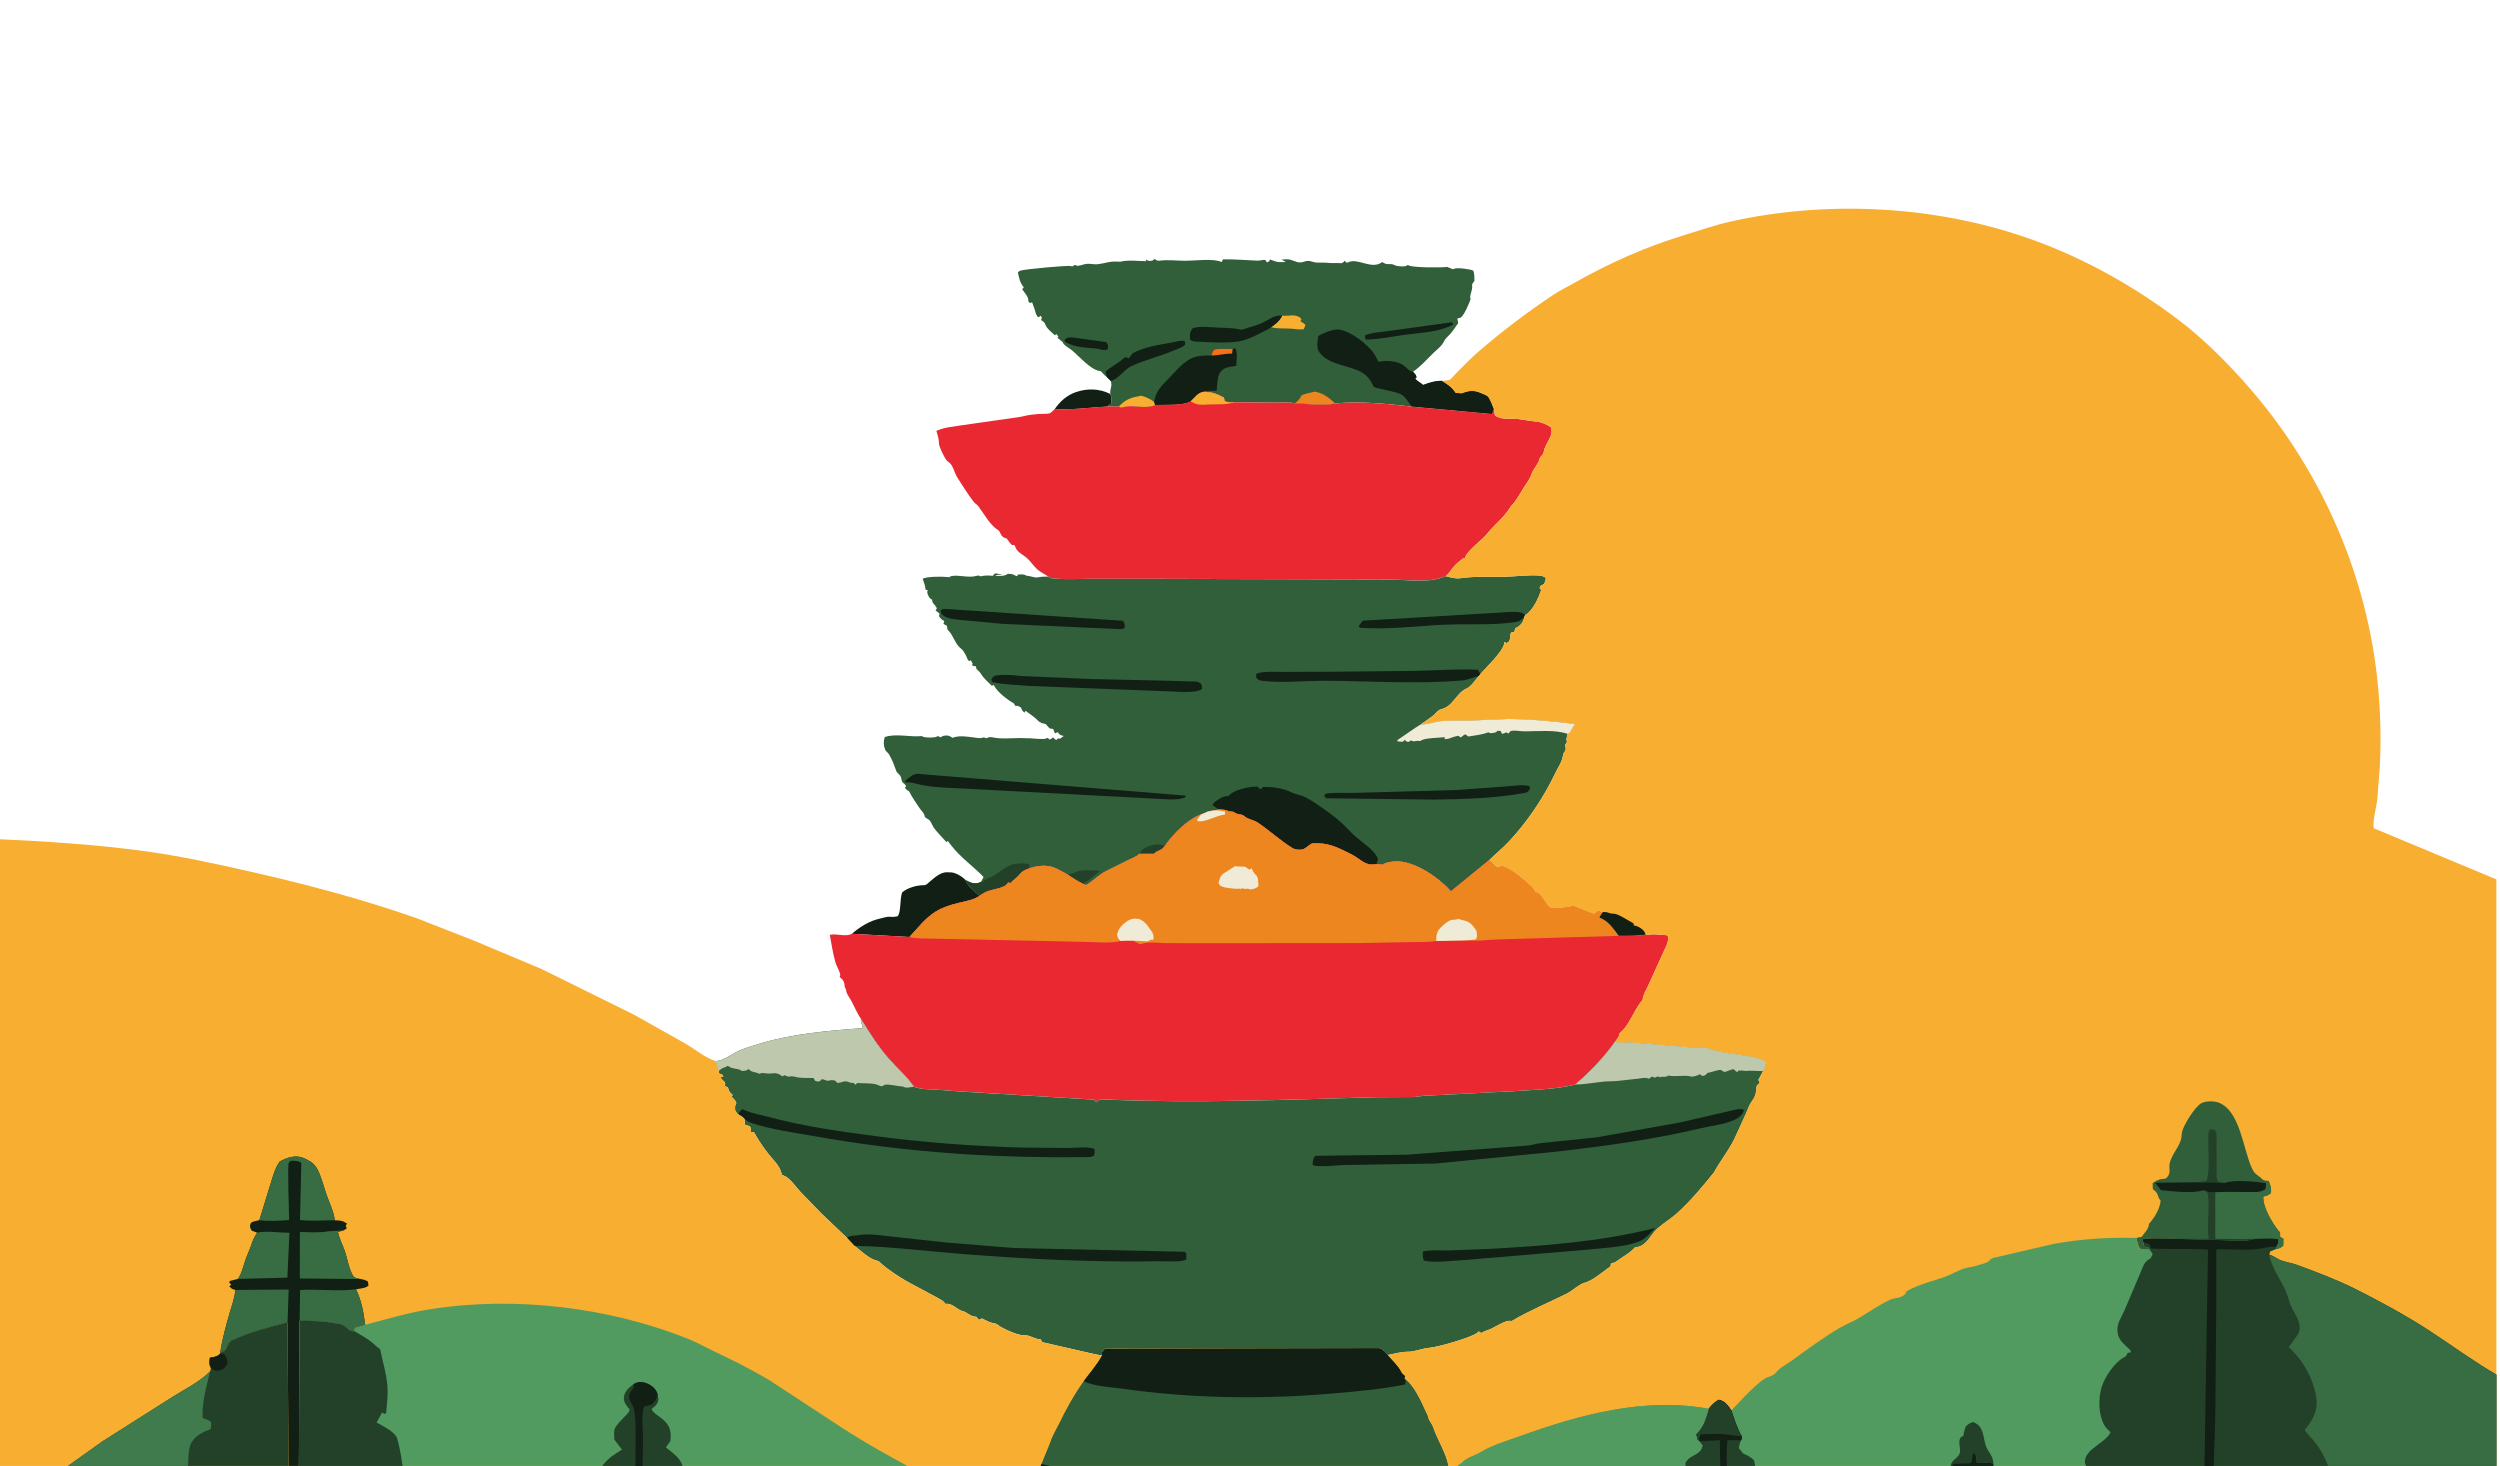 <?xml version="1.0" encoding="utf-8"?>
<!-- Generator: Adobe Illustrator 26.3.1, SVG Export Plug-In . SVG Version: 6.00 Build 0)  -->
<svg version="1.1" id="Layer_1" xmlns="http://www.w3.org/2000/svg" xmlns:xlink="http://www.w3.org/1999/xlink" x="0px" y="0px"
	 viewBox="0 0 1366 801" style="enable-background:new 0 0 1366 801;" xml:space="preserve">
<style type="text/css">
	.st0{clip-path:url(#SVGID_00000090985063411306399520000017607772376622465456_);}
	.st1{fill:#111F14;}
	.st2{fill:#315F3A;}
	.st3{fill:#F7AE31;}
	.st4{fill:#EE8620;}
	.st5{fill:#F77016;}
	.st6{fill:#EA2832;}
	.st7{fill:#234129;}
	.st8{fill:#F0EBD6;}
	.st9{fill:#BDC8AC;}
	.st10{fill:#386C43;}
	.st11{fill:#3F7B4C;}
	.st12{fill:#519B60;}
</style>
<g>
	<defs>
		<rect id="SVGID_1_" x="-2" width="1368" height="803"/>
	</defs>
	<clipPath id="SVGID_00000065059253964082391150000005660687485375241918_">
		<use xlink:href="#SVGID_1_"  style="overflow:visible;"/>
	</clipPath>
	<g style="clip-path:url(#SVGID_00000065059253964082391150000005660687485375241918_);">
		<path class="st1" d="M607.08,220.59l-2.15,1.56c-9.32,0.53-19.35,1.97-28.64,1.39c2.79-4.11,6.69-7.62,11.48-9.26
			c6.36-2.18,12.93-2.02,18.88,0.99C607.49,217.32,607.61,218.42,607.08,220.59z"/>
		<path class="st1" d="M530.93,485.45c1.43,1.17,2.84,3.31,4.63,3.75c-2.85,2.42-7.96,3.26-11.56,4.11
			c-4.21,0.99-8.88,2.44-12.59,4.71c-5.62,3.44-10.04,9.16-14.47,13.96l-31.49-1.74c4.37-3.76,9.65-7.12,15.35-8.32
			c1.71-0.36,3.83-1.18,5.56-1.01c1.57,0.15,2.55,0.08,4.07-0.25c1.98-2.04,1.14-9.5,2.53-13.09c3.07-2.58,7.94-3.9,11.9-3.9
			c1.36,0,2.06-1.04,3.1-1.89c2.73-2.24,5.94-5.35,9.7-5.19l0.79,0.06l1.43,0.02c2.37,0.22,6.07,2.34,7.62,4.15
			C528.48,482.74,529.22,484.04,530.93,485.45z"/>
		<path class="st2" d="M796.77,176.54c-1.97,2.8-3.63,5.51-6.18,7.78c-0.85,0.76-1.49,1.98-2.03,2.97
			c-1.09,1.98-3.59,3.87-5.22,5.45c-3.54,3.43-7.2,7.65-11.29,10.38c0.92,1.09,1.88,1.72,1.88,3.18l-0.72,0.61
			c1.27,1.41,2.94,2.21,4.39,3.44c3.63-1.37,6.33-2.24,10.25-2.27c3.14,1.98,5.37,3.28,7.43,6.52c1-0.02,3.11,0.45,3.65,0.23
			c3.32-1.37,6.28-1.74,9.65-0.32c1.12,0.47,3.46,1.28,4.28,2.04c1.25,1.16,2.73,5.36,3.39,6.95l-0.74,2.02l-0.23,0.7l-44.01-4.06
			c-13.24-1.52-28.39-3.07-41.71-1.72c-7.11,1.58-14.71,0.13-21.93-0.13c-3.52-0.65-7.74-0.25-11.34-0.31l-21.58-0.2
			c-1.87-0.02-3.71,0.07-5.52-0.48l-0.46-2.08c-4.01-2.13-6.76-3.18-11.33-3.13c-3.24,0.7-4.4,3.12-6.8,5.12
			c-3.81,2.55-14.55,1.77-19.43,2.12c-2.93,1.71-9.67,0.89-13.09,0.6c-1.6,0.16-3.26,0.27-4.82,0.65c-1.1,0.27-1.08,0.04-2.05-0.45
			l-6.3-0.02l2.15-1.56c0.53-2.16,0.41-3.26-0.43-5.32c0.02-1,0.02-1.98,0.29-2.95c0.47-1.65,0.43-2.51,0.02-4.18l-2.01-1.94
			c-1.32-1.01-2.33-2.1-3.42-3.36l-0.67-0.09c-5.14-0.84-11.19-8.08-15.06-11.27c-1.47-1.21-3.94-2.37-4.87-3.95l-0.34-0.66
			l-2.77-2.29l0.51-0.71l-1.16-1.34l-0.76,0.72c-1.57-1.52-4.56-3.81-5.21-5.89c-0.41-1.3-1.27-1.67-2.32-2.5l0.41-1.34l-0.65-1
			c-0.64,0.59-0.56,0.64-1.48,0.81c-0.65-0.95-1.13-1.64-1.38-2.77c-0.4-1.84-1.26-3.58-1.83-5.38l-1.13,0.43l-0.82-0.72
			c-0.13-1.6-0.34-2.55-1.31-3.85l-2.21-3.05l0.98-0.82c-2.22-3.02-2.51-4.75-3.28-8.34c0.54-0.47,0.53-0.51,1.29-0.9
			c1.44-0.73,26.13-3.04,27.62-2.53c1.59,0.55,1.1-0.37,2.41-0.61c0.1-0.02,0.74,0.41,0.91,0.43c1.64,0.2,3.71-0.92,5.43-1.04
			c1.94-0.14,3.92,0.4,5.85,0.22c3.16-0.31,6.01-1.42,9.26-1.47l3.23,0.08c4.48-1.03,9.3-0.37,13.99-0.27l0.09-0.9
			c1.55,1.07,1.71,0.81,3.5,0.55l1.1-0.85c0.91,0.52,1.47,1.1,2.53,0.95c4.64-0.67,9.62,0,14.28,0.02
			c4.89,0.02,15.73-1.43,19.85,0.71l0.75-1.49c6.44-0.12,12.64,0.49,19.04,0.7c1.49,0.05,3.16-0.67,4.19-0.27l0.73,1.22l1.27-0.55
			l0.4-1.03c0.67,0.18,1.24,0.38,1.88,0.65c2.42,1.04,4.2,0.87,6.75,0.71l-2.25-1.34c1.4-0.04,3.42-0.27,4.76,0.1
			c3.24,0.89,4.29,2.28,7.96,0.97c1.91-0.68,3.18-0.1,5.03,0.37c2.35,0.6,4.97,0,7.39,0.37c2.46,0.38,5.14-0.06,7.7,0.22
			c0.81-0.44,1.08-0.57,1.61-1.35l1.2,1.18l0.83-0.4c5.47-2.44,12.75,4.37,18.52-0.09l0.38,0.24c1.25,0.76,1.73,0.93,3.22,0.9
			c1.15-0.02,2.05-0.06,3.04,0.52c1.23,0.72,4.98,0.98,6.34,0.51c0.33-0.11,0.77-0.43,1.03-0.6l0.48,0.33
			c2.37,1.18,18.06,1.27,21.06,0.75l0.63,0.32l2.51,1l0.49-0.28c1.93-0.78,8.54,0.18,10.5,0.96c0.79,1.69,0.63,3.83,0.7,5.67
			c-0.56,0.82-1.43,1.59-1.27,2.58c0.41,2.59-1.74,5.58-0.83,7.43c-0.77,2.16-3.66,9.24-5.57,10.1l-1.21,0.3l-0.44,0.17
			L796.77,176.54z"/>
		<path class="st3" d="M630.64,219.6l0.55,1.76c-2.93,1.71-9.67,0.89-13.09,0.6c-1.6,0.16-3.26,0.27-4.82,0.65
			c-1.1,0.27-1.08,0.04-2.05-0.45c4.09-4.16,6.72-4.96,12.36-5.95C626.38,217.01,628.29,217.85,630.64,219.6z"/>
		<path class="st3" d="M700.58,172.47l0.95,0.05c3.54,0.16,5.32-0.95,8.74,0.88l0.88,1.13l-0.65,1l0.61,0.32
			c0.87,0.49,1.47,1.02,2.21,1.68l-0.9,2.34c-2.39,0.4-4.78-0.15-7.19-0.3c-3.54-0.22-7.28,0.17-10.71-0.78
			C697.24,176.88,699.04,175.48,700.58,172.47z"/>
		<path class="st4" d="M707.64,220.32c1.47-1.22,2.49-2.22,3.38-3.94l0.21-0.43c2.35-0.98,4.78-1.43,7.26-1.95
			c4.93,0.96,7.48,3.22,11.09,6.45C722.47,222.03,714.86,220.57,707.64,220.32z"/>
		<path class="st1" d="M604.49,186.95c1.23,1.58,0.93,1.91,0.8,3.85c-1.88,1.01-4.22,0.03-6.3-0.36
			c-5.73-0.57-11.76-0.57-16.85-3.53l-0.56-1.2c2.19-1.71,2.41-1.44,5.23-1.23L604.49,186.95z"/>
		<path class="st1" d="M767.32,182.97c-7.04,0.99-13.93,2.46-21.07,2.57c-0.39-0.84-0.37-1.4-0.34-2.31
			c3.82-1.62,8.61-1.71,12.72-2.37l34.62-4.76l0.91,1.11C785.94,181.72,776.42,181.69,767.32,182.97z"/>
		<path class="st1" d="M604.95,206.2c-0.34-0.92-0.72-1.81-0.8-2.8l-0.01-0.5c2.43-1.91,5.03-3.52,7.57-5.27
			c1.24-0.85,2.14-2.08,3.58-2.57l1.3,0.83c0.81-0.91,1.57-1.79,2.24-2.83c6.77-3.63,14.25-4.62,21.71-5.95
			c1.71-0.31,4.8-1.26,6.43-0.78l0.46,0.21l0.2,1.67c-1.69,1.8-4.21,2.43-6.43,3.37c-7.57,3.22-16.08,5.13-23.4,8.68
			c-3.7,1.8-6.98,7.05-10.84,7.86L604.95,206.2z"/>
		<path class="st1" d="M694.51,178.79c-1.1,1.11-3.26,1.87-4.69,2.62c-4.75,2.48-9.26,4.8-14.67,5.37
			c-6.11,0.64-12.99,0.31-19.13-0.03c-2.08-0.11-4.2,0.13-5.83-1.21c0-3.01-0.33-3.93,1.66-6.34c4.42-1.05,8.74-0.44,13.24-0.24
			c3.93,0.18,8.49,0.14,12.3,1.07c1.4,0.34,3.05-0.46,4.43-0.9c2.7-0.85,5.55-1.61,8.11-2.83c3.82-1.81,6.28-4.3,10.64-3.84
			C699.04,175.48,697.24,176.88,694.51,178.79z"/>
		<path class="st1" d="M650.62,219.24c-3.81,2.55-14.55,1.77-19.43,2.12l-0.55-1.76c0.77-5.73,3.9-8.68,7.75-12.62
			c3.66-3.75,8.29-9.44,13.14-11.42c3.35-1.37,6.79-1.31,10.35-1.35c0.38-1.13,0.65-2.16,1.5-3.04c0.87-0.89,8.45-0.47,10.16-0.48
			l1.33-0.4c1.56,1.76,0.68,7.12,0.6,9.62c-3.28,0.56-6.89,0.62-8.83,3.66c-1.57,2.46-1.57,7.1-1.86,10.01
			c-2.15,0.01-5.45-0.41-7.37,0.54C654.18,214.83,653.01,217.25,650.62,219.24z"/>
		<path class="st5" d="M673.21,193.26l-0.52-0.02c-3.66-0.07-7.08,1.03-10.82,0.97c0.38-1.13,0.65-2.16,1.5-3.04
			c0.87-0.89,8.45-0.47,10.16-0.48L673.21,193.26z"/>
		<path class="st1" d="M751.76,194.88l1.44,2.82l0.4-0.08c4.08-0.74,9.44-0.54,13.04,1.82c1.78,1.17,3.33,3.55,5.42,3.67
			c0.92,1.09,1.88,1.72,1.88,3.18l-0.72,0.61c1.27,1.41,2.94,2.21,4.39,3.44c3.63-1.37,6.33-2.24,10.25-2.27
			c3.14,1.98,5.37,3.28,7.43,6.52c1-0.02,3.11,0.45,3.65,0.23c3.32-1.37,6.28-1.74,9.65-0.32c1.12,0.47,3.46,1.28,4.28,2.04
			c1.25,1.16,2.73,5.36,3.39,6.95l-0.74,2.02l-0.23,0.7l-44.01-4.06c-1.3-1.92-2.97-4.5-4.7-6.03c-1.83-1.62-8.59-2.75-11.22-3.46
			c-1.22-0.33-3.53-0.61-4.57-1.19c-0.27-0.15-1.37-2.48-1.61-2.88c-1.15-1.92-2.68-3.67-4.62-4.84
			c-7.25-4.38-18.38-4.08-23.63-11.21c-1.82-2.48-1.01-6-0.65-8.86c2.06-1.54,7.54-3.55,10.12-3.64c4.55-0.15,10.45,3.82,13.86,6.47
			C747.18,189.11,749.94,191.38,751.76,194.88z"/>
		<path class="st6" d="M668.75,217.25l0.46,2.08c1.81,0.55,3.65,0.47,5.52,0.48l21.58,0.2c3.6,0.05,7.82-0.34,11.34,0.31
			c7.22,0.25,14.83,1.71,21.93,0.13c13.32-1.35,28.47,0.19,41.71,1.72l44.01,4.06l0.23-0.7l0.74-2.02l0.57,3.5
			c2.75,1.96,6.28,1.79,9.64,1.76c4.17-0.03,8.47,1.25,12.67,1.53c2.81,0.19,5.83,1.51,8.17,3.04c0.74,1.92,0.64,3.37-0.2,5.28
			c-1.28,2.9-3.12,5.27-3.65,8.39c-0.33,1.94-1.9,2.14-2.22,3.63c-0.61,2.83-3.6,5.73-4.57,8.74c-0.75,2.33-2.59,4.67-3.9,6.73
			c-2.1,3.32-4.15,7.32-6.88,10.12c-0.51,0.52-0.85,1.14-1.24,1.75c-3.24,5.07-8.24,8.77-11.9,13.46
			c-2.76,3.53-11.47,9.57-12.34,13.56l-0.8-0.05c-2.1,1.6-4.01,3.04-5.67,5.11c-1.24,1.55-2.43,3.41-3.91,4.71l-3.1,1.07
			c-8.32,2.63-20.5,0.71-29.3,0.78l-128.85-0.37l-33.01,0c-6.63,0.03-13.51,0.43-20.11-0.19c-0.9-0.08-1.58-0.14-2.39-0.61
			l-0.47-0.37c-1.92-1.42-4.37-2.42-6.09-4.01c-2.12-1.96-3.72-4.56-5.92-6.42c-2.4-2.02-5.23-2.94-6.21-6.25
			c-0.33-1.09-1.04-0.27-1.81-0.76c-0.72-0.45-2.07-2.61-2.66-3.35c-1.84-0.53-2.53-0.88-3.4-2.66c-0.46-0.95-0.5-1.43-1.43-2.01
			c-4.26-2.67-7.59-8.74-10.58-12.84c-0.85-1.17-1.92-1.58-2.73-2.63c-3.2-4.12-6.03-8.83-8.89-13.22
			c-1.62-2.49-2.15-6.38-4.48-8.25c-0.51-0.41-1.12-0.79-1.53-1.31c-1.08-1.38-4.12-7.52-4.05-9.13c0.1-2.2-0.87-4.74-1.4-6.89
			l0.6-0.21l1-0.35c3.79-1.43,7.07-1.5,10.98-2.24l31.73-4.52c2.77-0.33,5.51-1.32,8.24-1.5c0.66-0.04,1.26-0.08,1.91-0.2
			c1.69-0.3,6.53,0,7.7-0.6c0.77-0.4,1.8-1.63,2.48-2.25c9.29,0.58,19.32-0.86,28.64-1.39l6.3,0.02c0.97,0.5,0.94,0.72,2.05,0.45
			c1.57-0.38,3.22-0.49,4.82-0.65c3.43,0.3,10.16,1.11,13.09-0.6c4.88-0.36,15.62,0.43,19.43-2.12c2.39-2,3.55-4.42,6.8-5.12
			C661.99,214.06,664.73,215.12,668.75,217.25z"/>
		<path class="st3" d="M668.75,217.25l0.46,2.08c1.81,0.55,3.65,0.47,5.52,0.48l-2.02,0.43l-1,0.17c-3.93,0.86-7.76,0.33-11.73,0.62
			c-3.69,0.27-6.32,0.37-9.35-1.79c2.39-2,3.55-4.42,6.8-5.12C661.99,214.06,664.73,215.12,668.75,217.25z"/>
		<path class="st2" d="M573.29,315.48c0.81,0.47,1.49,0.52,2.39,0.61c6.6,0.61,13.48,0.22,20.11,0.19l33.01,0l128.85,0.37
			c8.8-0.07,20.97,1.86,29.3-0.78l3.1-1.07c2.92,0.82,5.2,1.53,8.25,1.09c7.81-1.14,16.14-0.52,24.06-0.75
			c6.11-0.17,12.43-1.07,18.5-0.68c1.47,0.1,2.59,0.44,3.8,1.28c-0.08,1.32-0.43,2.14-0.95,3.33l-2.16,1.16l-0.29,1.14l0.87,1
			c-1.66,4.76-4.18,10.3-8.16,13.47l-0.62,0.09l-0.55,1.28c-0.13,1.87-1.05,3.32-2.45,4.58c-0.69,0.62-1.56,1.08-2.37,1.5
			l-0.67,2.19l-1.29-0.1c-0.45,0.62-0.73,0.75-0.73,1.54c0.01,1.66-0.09,2.43-1.01,3.81l-1.13,0.67l-1.19-0.63l0,0.45
			c-0.28,4.37-9.9,13.35-13.06,17.04l-1.01,1.22c-1.76,2.07-4.02,5.62-6.52,6.71c-5.83,2.55-7.28,9.79-13.85,11.29
			c-1.87,0.43-3.12,2.48-4.58,3.63c-2.14,1.68-4.48,3.19-6.71,4.74l0.93-0.04c3.93-0.18,7.38-1.65,11.19-1.91
			c5.52-0.37,11.13-0.13,16.66-0.28l18.93-0.78c12.29,0.06,24.44,1.14,36.6,2.75l-2.86,4.89l-1.1,0.54l-0.16,0.55
			c-0.44,1.52-0.69,2.37-0.24,3.89l-1.07,1.67c0.41,1.33,0.69,2.11-0.06,3.4l-0.43,0.6c-0.47,0.71-0.48,0.91-0.61,1.69
			c-0.61,3.7-2.73,6.52-4.3,9.81c-6.39,13.37-15.18,26.43-25.35,37.28c-3.32,3.54-7.15,6.61-10.61,10.01l-20.96,17.11
			c-6.35-7.22-18.62-15.76-28.53-16.32c-2.88-0.16-6.53,0.29-9.02,1.81l-3.04-0.45c-6.42,1.34-8.53-2.6-13.63-5.19
			c-5.8-2.95-11.7-6.09-18.34-6.09c-0.71,0-2.85-0.2-3.43,0.06c-1.84,0.82-3.23,2.8-5.32,3.28c-1.45,0.34-3.96,0.08-5.24-0.72
			c-6.72-4.13-12.47-9.54-19.07-14c-2.12-1.44-5.42-1.81-6.99-3.25c-1.79-1.64-3.37-0.84-5.15-1.93c-0.98-0.6-1.14-0.8-2.31-0.83
			c-0.89-0.03-1.13-0.01-1.97-0.42c-1.47-0.71-3.4-0.65-5.01-0.76l-0.97,0.49c-1.66,0.18-3.52,0.29-5.11,0.84
			c-0.99,0.34-2.1,1.17-3.1,1.27c-7.9,3.08-15.43,10.63-20.16,17.5c-1.3,1.47-2.17,2.02-3.97,2.75c-0.86,0.35-1.3,0.77-1.95,1.42
			l-7.86-0.01c-1.43,1.56-4.01,2.4-5.89,3.32l-12.53,6.24c-4,2.06-6.95,5.41-10.75,7.58l-1.42-0.61c-3.15-1.46-5.92-3.3-8.79-5.24
			l-6.08-3.23c-4.82-2.31-10.33-1.65-15.24,0.09c-2.12,0.8-3.39,1.25-4.83,3.09c-1.37,1.76-3.49,3-5,4.73l-1.32-0.26l-0.44,0.66
			c-1.67,2.28-7.67,3.05-10.37,3.93c-1.57,0.52-3.05,1.51-4.44,2.38c-1.79-0.44-3.2-2.58-4.63-3.75c-1.71-1.4-2.45-2.7-3.45-4.64
			c2.44,1.29,4.39,2.38,7.26,1.58c0.82-0.23,0.73-0.22,1.35-0.55l1.36-2.63c-5.48-5.71-12.81-10.82-17.79-17.39l-1.79-2.3
			l-0.67,0.69c-2.24-2.61-4.89-5.09-6.9-7.85c-0.9-1.25-1.57-3.74-2.84-4.51l-0.69-0.39l-0.78-0.53l-0.6-0.4
			c-0.46-2.6-1.51-2.84-2.85-4.84c-1.86-2.79-3.99-5.78-5.5-8.74l-0.23-0.47c-1.12-0.62-1.65-1.11-2.4-2.15l0.69-0.46
			c-0.35-1.64-1.73-1.68-2.19-2.86c-0.67-1.74-0.15-2.29-1.63-3.88c-0.57-0.61-1.13-0.89-1.47-1.69c-1-2.41-1.7-4.97-2.97-7.28
			l-0.41-0.73c-0.4-0.76-0.68-1.43-1.31-2.05c-0.57-0.56-1.13-1.01-1.45-1.77c-0.93-2.23-0.98-4.59-0.19-6.84
			c5.83-2.11,14.01,0.15,20.27-0.54l0.46,0.3c1.45,0.69,6.29,0.69,7.73,0l0.48-0.32l1.67,0.71c0.46-0.35,0.88-0.7,1.46-0.82
			c2.25-0.45,3.15-0.16,4.87,1.08c4.06-1.47,7.69-0.64,11.86-0.17c1.35,0.15,3.23,0.61,4.53,0.13c0.98-0.36,1.14-0.06,2.1,0.3
			c1.04-0.53,2.14-0.81,3.3-0.54c5.24,1.2,12.22,0.19,17.74,0.47l1.41,0.07c2.61-0.18,8.38,0.93,10.48,0.04l0.61-0.29l1.05,0.91
			c0.66-0.19,0.97-0.34,1.51-0.79l0.44-0.4c0.52,0.64,0.98,1.05,1.67,1.5c1.61-1.7,0.94-0.4,2.33-0.9c0.6-0.22,0.93-1.02,1.92-1.32
			c-1.99-0.48-2.11-0.36-3.4-2.09l-1.52,0.65l-0.78-1.94c-0.36-1.06-1-0.34-1.87-0.7c-0.57-0.24-1.87-1.89-2.35-2.41
			c-1.58-0.42-3.16-0.67-4.3-1.94c-1.89-2.1-4.53-3.52-6.71-5.35l-0.67,1.01c-1.14-1.03-1.33-1.2-1.77-2.66
			c-1.07-0.7-1.37-1.05-2.63-1.04l-0.61,0.01l-0.67-1.31c-3.22-1.74-8.88-6.08-10.63-9.33l-0.37-0.73l-1.18,0.38
			c-1.92-2.02-4.36-4.01-5.8-6.38c-0.62-1.01-1.29-1.67-2.19-2.45c-0.62-0.54-0.49-1.07-0.62-1.85c-1.01,0.08-1.37-0.08-2.22-0.61
			l0.44-0.73l-1.1-2l-0.67,0.57l-0.82-0.57c-0.71-1.76-2.14-5.01-3.66-6.15c-3.53-2.64-4.3-7.53-7.21-10.18
			c-0.56-0.51-0.48-1.6-0.58-2.36l-1.93-1.1l0.38-1.57c-1.39-0.72-1.98-1.37-2.86-2.66l0.31-1.34c-0.53-0.51-1.01-0.94-1.63-1.34
			l-0.53-0.33l0.72-1.34c-0.54-0.9-1.03-1.69-1.77-2.44c-0.81-0.81-0.67-1.13-0.86-2.23c-0.95-0.43-1.23-0.75-1.77-1.67
			c-0.52-0.89-1.01-1.97-0.81-2.97l0.36-0.42l-1.36-0.42c-0.1-1.91-0.65-3.41-1.31-5.18l-0.26-0.69c1.86-1.39,11.36-1.34,13.83-0.95
			c1.42,0.22,0.74-0.31,1.76-0.54c4.07-0.89,9.51,1.13,13.81-0.14c1.2-0.36,1.08-0.2,2.2,0.24c2.15-0.44,3.87-0.58,6.06-0.32
			l0.61,0.08l1.29-1.39l4.27,0.62c-1.5,0.1-3.04,0.04-4.41,0.72c2.83,0,4.8,0.48,7.19-1.1c1.04,0.09,2.32,0.05,3.23,0.58
			c0.61,0.35,1.1,0.55,1.77,0.77l0.45-0.91c1.89-0.07,3.11-0.41,4.76,0.67c2.04-0.07,4.22,1.28,6.16,0.84
			c1.85-0.42,3.77-0.37,5.66-0.43L573.29,315.48z"/>
		<path class="st7" d="M632.46,465.09c-0.86,0.35-1.3,0.77-1.95,1.42l-7.86-0.01l0.18-0.4c1.09-2.19,3.33-3.32,5.6-4.02
			c2.94-0.91,5.29-1.12,7.99,0.26C635.13,463.81,634.26,464.36,632.46,465.09z"/>
		<path class="st7" d="M583.27,477.8c1.65-0.33,3.54-0.51,4.95-1.48c1.96-1.36,10.46-0.6,12.96-0.5c-2.84,2.1-5.23,4.51-8.23,6.41
			c-0.72,0.46-0.47,0.21-0.89,0.81C588.92,481.58,586.14,479.74,583.27,477.8z"/>
		<path class="st7" d="M557.13,477.75c-1.37,1.76-3.49,3-5,4.73l-1.32-0.26l-0.44,0.66c-1.67,2.28-7.67,3.05-10.37,3.93
			c-1.57,0.52-3.05,1.51-4.44,2.38c-1.79-0.44-3.2-2.58-4.63-3.75c-1.71-1.4-2.45-2.7-3.45-4.64c2.44,1.29,4.39,2.38,7.26,1.58
			c0.82-0.23,0.73-0.22,1.35-0.55l1.18-0.17c0.76-0.72,1.46-1.36,2.48-1.69c5.11-1.67,8.73-6.48,13.95-7.75
			c2.31-0.56,6.9-0.86,8.93,0.3l-0.68,2.12C559.83,475.46,558.56,475.91,557.13,477.75z"/>
		<path class="st1" d="M832.8,337.22l-1.16,1.04c-1.03,0.86-1.95,1.36-3.3,1.57c-12.12,1.92-25.61,0.99-37.93,1.46
			c-15.49,0.59-32.11,2.97-47.49,1.66l-0.49-0.9l2.16-2.9l71.98-4.26c4.25-0.11,10.76-1.07,14.75-0.14c0.55,0.13,1.5,0.87,2.03,1.18
			L832.8,337.22z"/>
		<path class="st1" d="M835.98,431.04c-1.22,1.76-1.18,1.91-3.34,2.3c-16.33,2.94-32.93,3.3-49.48,3.56l-58.59-0.72l-1.03-1.35
			l0.68-1.14c5.38-0.9,11.12-0.27,16.57-0.47l54.89-1.54l27.37-1.99c4.06-0.28,8.62-1.11,12.61-0.2L835.98,431.04z"/>
		<path class="st1" d="M613.5,339.18c1.16,1.54,1.03,1.95,1.11,3.82c-0.97,0.54-1.13,0.77-2.28,0.78l-64.07-2.87l-23.92-2.22
			c-3.6-0.48-7.32-0.53-9.99-3.3l-0.45-2c0.97-0.41,1.66-0.81,2.74-0.68L613.5,339.18z"/>
		<path class="st1" d="M647.98,434.75c-0.27,0.57-0.24,0.9-0.86,1.13c-2.37,0.88-4.88,0.86-7.37,0.96l-124.7-6.55
			c-3.98-0.2-7.88-0.67-11.79-1.45c-2.59-0.51-5.73-1.64-8.34-1.35l-0.5-0.7c2.22-1.65,4.02-3.73,6.79-3.99L647.98,434.75z"/>
		<path class="st1" d="M595.11,370.99l42.48,0.95l12.69,0.39c1.29,0.08,3.4-0.07,4.53,0.34c0.51,0.18,1.25,0.89,1.71,1.22l0.26,2.55
			c-2.95,2.62-14.73,1.35-18.78,1.3l-75.09-2.92c-6.85-0.58-13.87-0.68-20.61-2.06l-0.67-1.34c0.64-1.15,1.05-2.07,2.48-2.32
			c3.65-0.64,9.95-0.26,13.67,0.26L595.11,370.99z"/>
		<path class="st1" d="M807.9,369.48c-3.04,0.56-5.86,2.05-8.99,2.32c-24.73,2.09-50.18,0.3-75,0.18
			c-10.95-0.05-22.51,1.31-33.38,0.11c-2.26-0.25-2.79-0.23-4.23-2l0.2-2.05c4.55-1.41,10.29-0.86,15.04-0.91l26.42-0.11l43.67-0.42
			c11.88-0.14,23.98-1.23,35.82-0.64l1.46,2.31L807.9,369.48z"/>
		<path class="st8" d="M832.98,399.61c-2.16,0-4.99-0.65-7.01-0.28c-1.01,0.19-1.18,0.71-1.67,1.5l-1.33-0.67
			c-0.85,0.5-1.34,0.71-2.34,0.76l-0.64-1.47l-1.7-0.16l-0.91,0.82c-1.76,0.37-2.58,0.92-4.18,0.02c-3.39,1.35-7.32,1.7-10.92,2.31
			l-1.67-1.23c-0.67,0.35-1.14,0.68-1.73,1.19l-0.61,0.54l-1.55-0.92c-1.18,0.29-2.39,0.53-3.52,0.99
			c-1.42,0.58-2.38,0.85-3.93,0.84l0.19-1.07c-2.89,0.39-10.68,0.4-12.82,1.73l-0.56,0.38c-1.05-0.09-1.84-0.2-2.88,0.07
			c-0.99,0.26-1.31-0.05-2.28-0.38l-1.47,0.86c-0.69-0.18-1-0.27-1.51-0.79l-0.35-0.4l-1.19,1.06l-2.81-0.22l-0.1-0.68l10-6.85
			l2.73-1.72l0.93-0.04c3.93-0.18,7.38-1.65,11.19-1.91c5.52-0.37,11.13-0.13,16.66-0.28l18.93-0.78
			c12.29,0.06,24.44,1.14,36.6,2.75l-2.86,4.89l-1.1,0.54C849.89,398.59,840.12,399.62,832.98,399.61z"/>
		<path class="st1" d="M738.59,466.89c-5.8-2.95-11.7-6.09-18.34-6.09c-0.71,0-2.85-0.2-3.43,0.06c-1.84,0.82-3.23,2.8-5.32,3.28
			c-1.45,0.34-3.96,0.08-5.24-0.72c-6.72-4.13-12.47-9.54-19.07-14c-2.12-1.44-5.42-1.81-6.99-3.25c-1.79-1.64-3.37-0.84-5.15-1.93
			c-0.98-0.6-1.14-0.8-2.31-0.83c-0.89-0.03-1.13-0.01-1.97-0.42c-1.47-0.71-3.4-0.65-5.01-0.76l-3.24-2.29
			c0.63-1.84,3.9-3.66,5.7-4.45c0.98-0.43,2.02-0.5,3.08-0.54l0.53-0.62c2.42-2.63,10.46-4.5,14.05-4.52l1.33,0.04l1.2,1.25
			l0.9-0.05l0.57-1.02c4.5-0.23,8.54,0.26,12.82,1.7c2.18,0.73,4.21,1.92,6.44,2.42c3.83,0.86,7.63,3.33,10.84,5.54
			c4.06,2.79,8.37,5.76,12.07,9.03c3.13,2.76,5.86,5.97,9,8.7c3.66,3.18,9.02,6.5,11.38,10.8c0.49,0.89,0.57,1.12,0.24,2.08
			c-0.38,1.09-0.25,0.65-0.46,1.79C745.8,473.42,743.69,469.48,738.59,466.89z"/>
		<path class="st6" d="M755.26,472.53c2.49-1.52,6.14-1.97,9.02-1.81c9.9,0.56,22.18,9.1,28.53,16.32l20.96-17.11l4.21,4
			c0.92-0.22,1.79-0.44,2.67-0.78c4.85,1.16,11.96,7.35,15.68,10.77l0.47,0.42c1.08,0.98,1.51,1.71,2.04,3.06l0.63,0.13
			c3.73,1.18,4.99,7.21,8.1,8.55c1.42,0.61,8.2-0.51,10.26-0.58l1.18-0.85l11.67,4.64c1.2-0.28,1.55-0.82,2.33-1.71l2.79,0.79
			l-1.94,2.87l1.68,0.88c3.73,1.76,6.57,5.94,8.92,9.21c4.91-0.02,9.88,0.14,14.74-0.63l0.94,0.22l0.52-0.14
			c2.77-0.67,7.15,0.08,10.06,0.2c0.48,0.51,0.91,0.67,0.88,1.4c-0.14,3.2-1.95,6.03-3.17,8.93l-7.88,17.31
			c-1.16,2.43-2.77,4.95-2.99,7.67l-0.32,0.37c-4.47,5.2-6.96,13.84-12.32,17.91c-0.12,1.97-1.15,2.94-2.34,4.48
			c-6.14,8.76-13.73,16.5-21.78,23.53c-10.9,2.65-22.03,2.81-33.16,3.61l-48.92,2.49c-2.12,0.07-4.19,0.67-6.27,0.71l-20.42,0.11
			c-49.27,1.34-98.75,3.42-148.07,1.25c-2.33-0.1-3.25-0.41-4.87,1.58l-1.25-1.51l-73.49-4.47l-13.24-1.05
			c-4.3-0.18-7.6-0.03-11.72-1.52c-3.81-5.62-9.54-10.47-14.03-15.64c-5.72-6.58-10.31-14.01-14.91-21.38
			c-2.27-3.34-3.53-6.73-5.44-10.19c-0.83-1.49-2.58-3.68-2.67-5.36c-0.06-1.04-0.53-1.18-0.81-2.08l-0.05-0.72
			c-0.11-1.56-0.64-2.92-1.9-3.91c-1.5-1.19-0.37-0.52-0.49-1.92c-0.15-1.77-2.02-4.66-2.58-6.65c-1.38-4.93-2.19-10.08-3.1-15.11
			c3.97-1.02,8.31,1.37,12.04-0.61l31.49,1.74c4.44-4.8,8.86-10.53,14.47-13.96c3.71-2.27,8.37-3.72,12.59-4.71
			c3.6-0.85,8.71-1.69,11.56-4.11c1.39-0.88,2.87-1.87,4.44-2.38c2.7-0.89,8.7-1.65,10.37-3.93l0.44-0.66l1.32,0.26
			c1.51-1.73,3.63-2.96,5-4.73c1.43-1.84,2.7-2.29,4.83-3.09c4.91-1.74,10.42-2.39,15.24-0.09l6.08,3.23
			c2.87,1.94,5.64,3.78,8.79,5.24l1.42,0.61c3.8-2.17,6.74-5.52,10.75-7.58l12.53-6.24c1.89-0.92,4.47-1.76,5.89-3.32l7.86,0.01
			c0.65-0.65,1.09-1.07,1.95-1.42c1.8-0.73,2.68-1.28,3.97-2.75c4.73-6.87,12.26-14.42,20.16-17.5c1.01-0.11,2.12-0.93,3.1-1.27
			c1.58-0.55,3.44-0.66,5.11-0.84l0.97-0.49c1.61,0.11,3.54,0.05,5.01,0.76c0.84,0.41,1.07,0.39,1.97,0.42
			c1.16,0.04,1.32,0.23,2.31,0.83c1.78,1.09,3.35,0.29,5.15,1.93c1.57,1.44,4.86,1.82,6.99,3.25c6.59,4.46,12.35,9.86,19.07,14
			c1.29,0.79,3.79,1.05,5.24,0.72c2.09-0.48,3.48-2.46,5.32-3.28c0.59-0.26,2.73-0.06,3.43-0.06c6.64,0,12.54,3.14,18.34,6.09
			c5.1,2.59,7.21,6.53,13.63,5.19L755.26,472.53z"/>
		<path class="st4" d="M755.26,472.53c2.49-1.52,6.14-1.97,9.02-1.81c9.9,0.56,22.18,9.1,28.53,16.32l20.96-17.11l4.21,4
			c0.92-0.22,1.79-0.44,2.67-0.78c4.85,1.16,11.96,7.35,15.68,10.77l0.47,0.42c1.08,0.98,1.51,1.71,2.04,3.06l0.63,0.13
			c3.73,1.18,4.99,7.21,8.1,8.55c1.42,0.61,8.2-0.51,10.26-0.58l1.18-0.85l11.67,4.64c1.2-0.28,1.55-0.82,2.33-1.71l2.79,0.79
			l-1.94,2.87l1.68,0.88c3.73,1.76,6.57,5.94,8.92,9.21l-65.46,1.97c-5.89,0.07-11.53,1.12-17.44,0.51l-16.78,0.37
			c-5.48,0.79-11.31,0.52-16.86,0.61l-24.69,0.51l-90.81,0.08l-16.55-0.08c-3.71-0.09-9.3-0.94-12.68,0.67
			c-1.33-0.59-2.73-1.11-3.91-1.99c-2.3,0.02-4.68-0.1-6.96,0.19c-5.7,1.44-13.62,0.5-19.6,0.48l-62.93-1.38l-21.97-0.44
			c-3.57-0.1-7.43,0.12-10.87-0.86c4.44-4.8,8.86-10.53,14.47-13.96c3.71-2.27,8.37-3.72,12.59-4.71c3.6-0.85,8.71-1.69,11.56-4.11
			c1.39-0.88,2.87-1.87,4.44-2.38c2.7-0.89,8.7-1.65,10.37-3.93l0.44-0.66l1.32,0.26c1.51-1.73,3.63-2.96,5-4.73
			c1.43-1.84,2.7-2.29,4.83-3.09c4.91-1.74,10.42-2.39,15.24-0.09l6.08,3.23c2.87,1.94,5.64,3.78,8.79,5.24l1.42,0.61
			c3.8-2.17,6.74-5.52,10.75-7.58l12.53-6.24c1.89-0.92,4.47-1.76,5.89-3.32l7.86,0.01c0.65-0.65,1.09-1.07,1.95-1.42
			c1.8-0.73,2.68-1.28,3.97-2.75c4.73-6.87,12.26-14.42,20.16-17.5c1.01-0.11,2.12-0.93,3.1-1.27c1.58-0.55,3.44-0.66,5.11-0.84
			l0.97-0.49c1.61,0.11,3.54,0.05,5.01,0.76c0.84,0.41,1.07,0.39,1.97,0.42c1.16,0.04,1.32,0.23,2.31,0.83
			c1.78,1.09,3.35,0.29,5.15,1.93c1.57,1.44,4.86,1.82,6.99,3.25c6.59,4.46,12.35,9.86,19.07,14c1.29,0.79,3.79,1.05,5.24,0.72
			c2.09-0.48,3.48-2.46,5.32-3.28c0.59-0.26,2.73-0.06,3.43-0.06c6.64,0,12.54,3.14,18.34,6.09c5.1,2.59,7.21,6.53,13.63,5.19
			L755.26,472.53z"/>
		<path class="st8" d="M669.34,443.31l0.05,1.82l-0.58,0.02c-3.93,0.37-11.43,4.78-14.74,3.37c0.24-1.52,1.53-2.58,2.52-3.67
			c1.01-0.11,2.12-0.93,3.1-1.27c1.58-0.55,3.44-0.66,5.11-0.84L669.34,443.31z"/>
		<path class="st8" d="M612.31,514.17c-1.58-1.38-1.52-1.63-1.97-3.59c0.7-2.35,1.57-4.08,3.48-5.69c2.68-2.26,4.7-3.41,8.29-2.78
			c1.73,0.3,4.08,2.37,5.01,3.79l2.39,3.35c0.77,1.54,1.03,2.71,0.62,4.34l-1.28-0.18c-0.76,0.5-1.28,0.9-2.23,0.93l-7.34-0.36
			C616.97,514,614.58,513.88,612.31,514.17z"/>
		<path class="st8" d="M784.76,514.17c-0.03-1.8,0.08-3.79,0.94-5.42c0.94-1.78,5.53-5.96,7.59-6.13c1.6-0.13,1.97,0.04,3.67-0.57
			c1.13,0.46,2.02,0.71,3.21,0.95c3.13,0.64,4.96,3.09,6.57,5.62c0.18,1.83,0.71,3.16-0.44,4.68l-4.75,0.5L784.76,514.17z"/>
		<path class="st8" d="M682.54,475.18l1.33-0.74l0.24,0.52c0.53,1.13,0.94,2.04,1.88,2.88c1.45,1.31,1.47,2.82,1.56,4.66l0.06,1.71
			c-1.34,1.37-2.57,1.48-4.41,1.79l-0.69-0.26c-1.12-0.36-1.28-0.01-2.31-0.05l-1.67-0.35l-0.62,0.54l-0.27-0.33
			c-1.08,0.1-1.97,0.17-3.06,0.03c-2.04-0.24-6.91-0.44-8.17-2.03l-0.65-1c0.9-3.14,1.01-4.22,3.81-5.94l5.29-3.35
			c1.02,0.29,5.51,0.23,5.61,0.39L682.54,475.18z"/>
		<path class="st2" d="M485.35,578.17c4.49,5.17,10.22,10.01,14.03,15.64c4.12,1.49,7.42,1.35,11.72,1.52l13.24,1.05l73.49,4.47
			l1.25,1.51c1.62-1.99,2.54-1.68,4.87-1.58c49.32,2.17,98.8,0.09,148.07-1.25l20.42-0.11c2.08-0.05,4.14-0.64,6.27-0.71l48.92-2.49
			c11.13-0.81,22.26-0.97,33.16-3.61c8.05-7.03,15.64-14.77,21.78-23.53c3.13,1.37,4.93,0.18,8.02,0.41l34.34,2.9
			c2.04,0.11,6.45-0.69,8.06,0.23c2.68,1.54,4.77,1.37,7.63,2.16c4.48,1.25,22.24,2.08,24.45,5.9c-0.38,1.49-0.63,3.49-1.71,4.62
			l-2.55,4.73l0.75,1.67c-0.92,0.86-1.76,1.21-1.82,2.51c-0.16,3.22-0.7,5.15-2.64,7.77c-1.49,2-2.21,4.55-3.22,6.81l-6.43,14.01
			c-3.1,6.1-7.6,11.72-10.93,17.82c-6.16,7.64-13.06,15.98-20.41,22.51c-3.32,2.95-7.19,5.22-10.48,8.15
			c-4,3.56-5.64,9.53-11.83,10.27l-0.43,0.04l-0.38,0.42c-2.7,2.87-6.21,4.6-9.32,6.95c-1.06,0.8-2.17,1.15-3.43,1.51l-0.21,1.48
			c-3.93,2.69-9.82,7.9-14.22,8.98c-2.87,0.7-6.77,4.47-9.72,5.93c-9.97,4.97-20.52,9.27-30.09,14.99l-0.89-0.13
			c-2.53-0.26-7.99,3.24-10.45,4.38c-1.79,0.83-3.67,1.18-5.34,2.3l-1.33-0.9l-0.64,0.63c-2.82,2.63-21.94,8.02-26.31,8.33
			c-4.06,0.28-7.96,2.27-12.11,2.17c-2.68-0.06-7.86,1.13-10.61,1.76c-1.28-1.27-3.05-3.66-4.94-3.67L603.83,737l-1.67,1.84
			l0.09,1.69c-2.9-0.09-6.3-1.21-9.18-1.76l-23.59-5.4l-0.85-1.53c-3.13-0.02-5.9-2.34-8.32-2.19c-3.6,0.23-10.38-2.84-13.51-4.64
			c-1.1-0.63-1.86-1.65-3.17-1.85c-3.26-0.5-4.27-1.46-7.17-2.77l-1.64,0.81l-1.36-1.7c-3.47-0.02-5.13-2.84-8.23-3.31
			c-0.61-0.09-3.41-2.18-4.44-2.72c-1.52-0.79-2.08-1.13-3.88-1.07l-0.46,0.02c-0.66-1.5-2.48-2.27-3.83-3.08l-17.25-9.27
			c-4.28-2.52-10.04-6.21-13.72-9.53c-0.73-0.66-1.4-1.46-2.39-1.68c-4.38-0.96-8.8-5.38-12.38-8.14l-4.19-4.46l-13.85-13.18
			l-11.58-11.95c-2.52-2.73-5.84-7.82-9.44-8.95l-0.45-0.12l-0.25-0.69l-0.35-0.98c-1.08-3.81-4.58-6.9-7.01-10.01
			c-2.82-3.61-5.55-7.62-7.73-11.65l-1.67-0.24l-0.08-1.45c-0.43-2.68-1.46-1.4-3.26-2.57l-0.19-3.01
			c-0.77-1.21-2.19-1.85-3.39-2.58l-0.38-0.06l-1.37-2.08c-0.07-1.28-0.25-2.45,0.4-3.62l0.27-0.43c-0.63-1.62-1.51-2.41-2.78-3.55
			l0.81-0.79c-1.05-0.96-2.02-1.77-2.39-3.2l-0.23-0.94l-1.74-0.88c0.99-2.68-1.69-2.63-2.33-4.79l1.51-0.15l-0.45-1.15l-2.07-0.8
			l0.04-1.15c-0.87-1.87-1.02-3.79-1.99-5.62c4.09,0.43,9.58-4.17,13.42-5.76c3.64-1.51,7.58-2.68,11.35-3.81
			c17.93-5.36,36.98-6.92,55.56-8.36c0.47-2.04-1.1-2.91-0.63-4.98C475.03,564.16,479.63,571.59,485.35,578.17z"/>
		<path class="st1" d="M895.69,678.29c-8.42,3.31-20.28,3.62-29.27,4.61l-66.18,5.58c-6.4,0.26-16.28,1.77-22.3,0.28
			c-0.49-1.8-0.68-3.13-0.43-4.99c4.19-0.88,9.04-0.47,13.35-0.52l21.1-0.76c30.47-1.62,62.67-3.95,92.26-11.48
			C901.77,673.68,899.15,676.93,895.69,678.29z"/>
		<path class="st1" d="M462.68,676.27c1.64-0.86,2.67-1.11,4.52-1.15c0.67-0.01,1.16-0.11,1.81-0.24c5.22-1.05,12.73,0.21,18.1,0.78
			l30.31,3.29l36.49,2.95l93.29,2.09l0.99,0.8l0.01,3.34c-2.47,1.7-11.75,0.94-15.08,1c-35.26,0.67-70.64-1.12-105.79-3.82
			c-20.12-1.54-40.24-4.2-60.43-4.57L462.68,676.27z"/>
		<path class="st1" d="M403.45,608.88c0.62-1.63,0.92-1.8,2.25-2.83l0.47,0.23c4.55,2.13,9.86,2.96,14.71,4.25
			c18.77,4.98,37.85,7.65,57.07,10.19c26.5,3.5,52.96,5.49,79.69,6.29l26.08,0.24c4.45-0.03,9.98-0.88,14.2,0.46
			c0.28,1.59,0.28,2.28-0.24,3.81c-1.86,0.99-4.29,0.7-6.37,0.73l-14.83,0.08c-43.99-0.23-86.88-3.65-130.25-11.3
			c-11.69-2.06-24.37-3.76-35.67-7.42c-1.41-0.46-2.53-1.28-3.72-2.16C406.07,610.25,404.65,609.61,403.45,608.88z"/>
		<path class="st1" d="M949.72,610.75c-4.73,3.29-14.23,4.25-19.94,5.62c-25.82,6.18-52.08,9.72-78.42,12.79l-66.89,6.59l-49.21,0.8
			c-5.08,0.02-12.3,1.21-17.14,0.34c-0.42-0.07-0.59-0.24-0.9-0.46c0.08-2.05,0.14-3.19,1.33-4.89l50.23-0.62l66.18-5
			c2.27-0.28,4.45-1.04,6.75-1.3l30.49-3.14l45.73-8.16l30.55-7.06c1.62-0.32,2.78-0.36,4.39,0.09
			C952.6,608.19,951.22,609.71,949.72,610.75z"/>
		<path class="st9" d="M956.05,585.05c-1.74-0.12,0.34-0.03-1.64,0.15l-1.47-0.15c-1.12-0.14-2.04-0.19-3.15-0.04l-0.4,0.77
			c-1.4-0.41-1.24-1.12-2-1.48c-0.95-0.45-4.43,1.63-5.34,1.37c-0.62-0.17-1.04-0.82-1.67-0.98c-1.62-0.41-5.31,1.34-7.31,1.48
			c-1.34,1.33-1.31,1.68-3.27,1.69l-0.76-0.9c-1.51,0.51-3.61,1.63-5.11,1.22c-3.51-0.95-8.4,0.36-12.37-0.51l-0.63,0.36
			c-1.02,0.48-1.5,0.37-2.56,0.32c-0.73-0.04-0.46-0.02-1.34,0.25l-1.33-0.47l-1.33,0.7l-1.81-0.58l-1.52,1.17l-0.87-0.29
			c-1.63-0.49-3.37,0.09-5.03,0.25l-11.22,1.23c-2.47,0.31-4.88,0.12-7.31,0.35c-5.48,0.53-10.18,1.54-15.81,1.6
			c8.05-7.03,15.64-14.77,21.78-23.53c3.13,1.37,4.93,0.18,8.02,0.41l34.34,2.9c2.04,0.11,6.45-0.69,8.06,0.23
			c2.68,1.54,4.77,1.37,7.63,2.16c4.48,1.25,22.24,2.08,24.45,5.9c-0.38,1.49-0.63,3.49-1.71,4.62L956.05,585.05z"/>
		<path class="st9" d="M485.35,578.17c4.49,5.17,10.22,10.01,14.03,15.64c-2.08,0.2-4.28,0.99-6.06-0.13
			c-2.5-0.05-7.8-1.48-9.9-0.95c-0.68,0.17-0.91,0.85-1.71,0.78c-1.21-0.11-2.28-0.93-3.52-1.16c-2.9-0.55-6.73-0.37-9.78-0.62
			l-1,0.99l-1-1c-0.96-0.06-1.71-0.04-2.59-0.43c-2.66-1.18-3.64,0.38-6.35,0.41l-1.07-1.22c-1.24-0.26-2.25-0.47-3.48-0.03
			c-1.14,0.4-2.39-0.64-3.86-0.83c-0.67,0.82-0.39,0.62-1.17,1.12c-0.78,0.5-1.63,0.03-2.5-0.18l-0.9-1.55
			c-3.06-0.08-6.88,0.2-9.81-0.59c-1.1-0.29-2.04-0.5-3.18-0.19c-0.89,0.24-1.92-0.41-2.79-0.74l-1.33,0.64l-0.61-0.52
			c-1.1-0.88-3.02-1.44-4.41-1.18c-1.37,0.25-2.92,0.21-4.32,0.02c-1-0.14-1.46-0.35-2.44,0.03l-0.56,0.27
			c-0.93-0.4-1.67-0.69-2.67-0.9c-1.22-0.26-1.83-0.37-2.8-1.22l-0.54-0.53c-1.41,1.1-1.92,0.96-3.67,1.09
			c-2.17-1.66-4.69-0.84-6.96-2.37l-0.68-0.47c-1.97,1.18-3.55,1.09-4.99,2.98c-0.87-1.87-1.02-3.79-1.99-5.62
			c4.09,0.43,9.58-4.17,13.42-5.76c3.64-1.51,7.58-2.68,11.35-3.81c17.93-5.36,36.98-6.92,55.56-8.36c0.47-2.04-1.1-2.91-0.63-4.98
			C475.03,564.16,479.63,571.59,485.35,578.17z"/>
		<path class="st3" d="M392.73,585.31l-0.04,1.15l2.07,0.8l0.45,1.15l-1.51,0.15c0.65,2.15,3.33,2.1,2.33,4.79l1.74,0.88l0.23,0.94
			c0.37,1.43,1.34,2.24,2.39,3.2l-0.81,0.79c1.27,1.15,2.15,1.93,2.78,3.55l-0.27,0.43c-0.65,1.17-0.47,2.34-0.4,3.62l1.37,2.08
			l0.38,0.06c1.2,0.73,2.62,1.37,3.39,2.58l0.19,3.01c1.8,1.17,2.83-0.11,3.26,2.57l0.08,1.45l1.67,0.24
			c2.18,4.03,4.91,8.04,7.73,11.65c2.43,3.11,5.92,6.2,7.01,10.01l0.35,0.98l0.25,0.69l0.45,0.12c3.59,1.13,6.92,6.22,9.44,8.95
			l11.58,11.95l13.85,13.18l4.19,4.46c3.58,2.77,8,7.18,12.38,8.14c0.99,0.22,1.66,1.02,2.39,1.68c3.68,3.32,9.43,7.01,13.72,9.53
			l17.25,9.27c1.35,0.81,3.16,1.58,3.83,3.08l0.46-0.02c1.8-0.06,2.36,0.28,3.88,1.07c1.03,0.54,3.83,2.63,4.44,2.72
			c3.09,0.47,4.76,3.28,8.23,3.31l1.36,1.7l1.64-0.81c2.9,1.31,3.91,2.27,7.17,2.77c1.31,0.2,2.07,1.22,3.17,1.85
			c3.12,1.8,9.9,4.87,13.51,4.64c2.42-0.15,5.18,2.17,8.32,2.19l0.85,1.53l23.59,5.4c2.88,0.56,6.29,1.67,9.18,1.76l-0.09-1.69
			l1.67-1.84l149.52-0.31c1.89,0.01,3.66,2.4,4.94,3.67c2.36,2.87,5.81,5.81,7.34,9.11c0.48,1.02,1.39,1.7,2.25,2.39l-0.43,1.32
			l0.49,0.39c4.35,3.08,8.65,11.87,10.74,16.83c0.62,1.47,1.49,2.63,1.79,4.23c0.34,1.8,1.94,3.18,2.57,5.06
			c2.25,6.79,7.21,14.38,8.4,21.27c1.32,2.08,2.66,4.11,3.3,6.52c0.52,1.95,0.2,3.09,1.16,5c1.18,2.37,0.99,5.69,3.07,7.45
			c-1.29,3.04,0.25,4.06,0.61,7.01c0.25,1.99-0.39,3.35,0.46,5.34c1.83,4.3,5.28,9.9,4.01,14.85l1.09,4.79
			c-0.14,2.3-0.38,4.3,0.36,6.52c0.47,1.41,0.12,2.89,0.55,4.35c0.87,2.93,0.33,7.37,0.43,10.5c0.12,3.84,1.83,9.53,0.15,12.93
			c-2.86,2.49-10.08,1.52-13.89,1.58l113.42,7.34l39.89,3.86c10.39,0.9,20.98,1.05,31.24,3.08l67.3,7.82l65.9,10.71l18.13,2.8
			l85.7,17.23l121.8,31.13H35.68H-2.25V820.53V638.05v-179.6c27.42,1.26,54.74,2.99,81.97,6.72c19.41,2.66,38.08,6.8,57.16,11.12
			c30.55,6.92,60.86,14.95,90.44,25.3l32.12,12.56l36.43,15.31l50.59,25l28.41,15.96c5.07,3.01,10.28,7.44,15.86,9.28
			C391.71,581.53,391.86,583.44,392.73,585.31z"/>
		<path class="st1" d="M173.14,638.4c2.36,4.03,3.68,9.87,5.24,14.35c1.47,4.18,4.18,9.72,4.51,14.01c2.99,0.14,4.11,0.07,6.68,1.76
			l-0.68,1.39l0.62,1.18l-1.6,1.19l-3.24,0.83c0.71,3.74,2.58,7.1,3.82,10.68c0.99,2.87,2.85,12.58,5.23,14.13
			c1.03,0.67,2.32,0.8,3.51,0.96c1.51,0.28,2.54,0.54,3.83,1.39l0.28,2.21c-1.83,1.5-4.48,1.54-6.8,1.98
			c3.13,6.71,3.98,12.14,5.01,19.41l-5.65,1.65c-0.31,0.87-0.34,0.96-0.15,1.92c-3.54,0.13-3.91-2.04-6.44-3.47
			c-0.9-0.5-3.14-0.7-4.22-0.91c-6.32-1.25-12.94-1.24-19.36-1.42l-0.78,153.27l-0.41,39.67c-0.07,6.45-1.04,15.22,0.65,21.35
			l-4.67,0.93c-0.88-2.15-0.62-5.2-0.67-7.54l-0.03-18.35l0.12-68.27l-0.82-120.17c-10.35,2.74-20.42,5.26-30.16,9.73
			c-2.8,1.29-2.51,4.44-4.36,5.97c-0.39,0.32-1.72,0.6-2.25,0.78c1.07-7.35,3.12-14.49,5.14-21.63c1.14-4.03,2.89-8.37,3.06-12.56
			c-1.77-0.52-1.98-0.53-3.21-2.02l1.01-0.93l-1.11-1.07l0.38-0.9l4.34-1.08c2.15-2.93,3.01-7.12,4.22-10.56
			c1.11-3.12,2.6-6.15,3.58-9.29c0.64-2.05,1.61-3.63,2.74-5.44l-2.92-1.08c-0.26-0.46-0.75-1.2-0.88-1.75
			c-0.2-0.93-0.07-1.55,0.38-2.37c0.51-0.95,3.5-1.34,4.64-1.62l6.15-19.97c1.31-4.18,2.38-8.49,4.98-12.08
			c1.68-0.95,3.54-1.77,5.41-2.26c5.05-1.32,8,0.21,12.19,2.79C171.42,636.16,172.43,637.2,173.14,638.4z"/>
		<path class="st10" d="M157.03,698.11l-27.08,0.71c2.15-2.93,3.01-7.12,4.22-10.56c1.11-3.12,2.6-6.15,3.58-9.29
			c0.64-2.05,1.61-3.63,2.74-5.44c4.72-1.18,12.57,0.08,17.66,0.07L157.03,698.11z"/>
		<path class="st10" d="M199.54,723.85l-5.65,1.65c-0.31,0.87-0.34,0.96-0.15,1.92c-3.54,0.13-3.91-2.04-6.44-3.47
			c-0.9-0.5-3.14-0.7-4.22-0.91c-6.32-1.25-12.94-1.24-19.36-1.42l0.25-16.75c9.89-0.63,20.06,0.84,29.88-0.35l0.69-0.09
			C197.66,711.15,198.51,716.58,199.54,723.85z"/>
		<path class="st10" d="M184.66,673.1c0.71,3.74,2.58,7.1,3.82,10.68c0.99,2.87,2.85,12.58,5.23,14.13c1.03,0.67,2.32,0.8,3.51,0.96
			l-33.4-0.3l0.05-25.4c4.86,0.09,9.97,0.49,14.78-0.28l0.65-0.11l8.61-0.51L184.66,673.1z"/>
		<path class="st10" d="M126.95,732.26c-2.8,1.29-2.51,4.44-4.36,5.97c-0.39,0.32-1.72,0.6-2.25,0.78
			c1.07-7.35,3.12-14.49,5.14-21.63c1.14-4.03,2.89-8.37,3.06-12.56l29.2-0.22l-0.63,17.92
			C146.76,725.27,136.69,727.78,126.95,732.26z"/>
		<path class="st10" d="M173.14,638.4c2.36,4.03,3.68,9.87,5.24,14.35c1.47,4.18,4.18,9.72,4.51,14.01
			c-6.15-0.01-12.89,0.55-18.97-0.15l0.72-31.22c-2.07-1.35-3.41-1.08-5.77-1.11c-0.37,0.37-0.86,0.65-1.1,1.11
			c-0.76,1.47,0.18,27.53,0.21,31.27c-5.02,0.26-11.35,0.81-16.26,0.04l6.15-19.97c1.31-4.18,2.38-8.49,4.98-12.08
			c1.68-0.95,3.54-1.77,5.41-2.26c5.05-1.32,8,0.21,12.19,2.79C171.42,636.16,172.43,637.2,173.14,638.4z"/>
		<path class="st7" d="M157.93,842.69l-0.12,68.27l0.03,18.35c0.05,2.34-0.21,5.39,0.67,7.54L51.94,966.08
			c-5.02,1.63-11.92,2.76-16.25,5.7H-2.25V820.53l7.67,2.58c9.31-2.82,17.76-11.95,25.55-17.75l25.03-17.82l38.41-24.38
			c6.95-4.34,14.54-8.06,20.4-13.85l0.44-1.87c-1.09-1.65-0.91-3.75-0.58-5.6c1.65-0.3,3.7-0.48,4.97-1.65l0.67-0.65l0.03-0.53
			c0.52-0.18,1.86-0.46,2.25-0.78c1.86-1.54,1.56-4.68,4.36-5.97c9.75-4.48,19.82-6.99,30.16-9.73L157.93,842.69z"/>
		<path class="st1" d="M114.67,741.85c1.65-0.3,3.7-0.48,4.97-1.65l0.67-0.65l2.21,0.3c1.57,2.36,1.78,2.58,1.66,5.39
			c-0.86,1.67-2.1,3.06-4,3.52c-2.32,0.56-3.17-0.04-4.93-1.31C114.16,745.8,114.34,743.69,114.67,741.85z"/>
		<path class="st11" d="M110.72,774.75c1.02,0.51,4.31,1.46,4.53,2.3c0.31,1.23,0.01,2.6-0.15,3.84l-0.6,0.24l-1.71,0.69
			c-3.43,1.32-7.04,3.74-8.57,7.22c-1.47,3.34-1.21,8.58-1.5,12.2c-0.5,6.57-1.72,13.5-1.38,20.08l0.42,0.45
			c3.04,3.36,5.45,7.35,8.5,10.83c-0.67,2.15-2.01,3.16-3.99,4.17c-2.67,1.38-4.75,2.69-6.99,4.76c-0.22,3.3,0.15,10.23-1.77,12.71
			c-3.85-0.25-7.83-3.21-11.26-4.89c-6.85-3.37-15.15-7.83-22.57-9.35c-6.89-1.41-14.71-4.84-21.41-7.28
			c-1.52-0.56-4.16-0.88-5.34-1.86c-1.54-1.3-6.64-1.69-8.76-2.18c-3.2-0.75-6.07-2.19-9.23-2.95c-4.46-1.07-9.13-1.28-13.5-2.63
			c9.31-2.82,17.76-11.95,25.55-17.75l25.03-17.82l38.41-24.38c6.95-4.34,14.54-8.06,20.4-13.85
			C112.8,757.61,110.27,766.16,110.72,774.75z"/>
		<path class="st12" d="M558.07,842.78l-0.99,7.67l-1.4,36.24c2.97-0.11,6.22-0.51,9.16-0.24l-179.79,13.44
			c-3.95,0.15-8.06,0.19-11.97,0.83l-16.14,2.65c-2.54,0.38-5.17,1.25-7.75,0.98c-3.62,1.12-7.82,1.03-11.59,1.39
			c-6.21,0.6-13.72,1.52-19.76,3.12l-17.34,1.94c-4,0.63-8.27,1.65-12.32,1.71l-18.22,2.78c-2.78,0.4-7.33,0.5-9.64,1.99l-3.32-0.07
			c-2.67,1.32-6.44,1.48-9.4,2.02l-24.7,4.14l-59.74,12.57c-1.69-6.13-0.71-14.9-0.65-21.35l0.41-39.67l0.78-153.27
			c6.42,0.18,13.04,0.17,19.36,1.42c1.08,0.21,3.33,0.41,4.22,0.91c2.53,1.42,2.9,3.6,6.44,3.47c-0.19-0.96-0.16-1.05,0.15-1.92
			l5.65-1.65c12.01-3.12,23.32-6.6,35.66-8.54c46.35-7.31,98.4-1,141.79,16.62c4.17,1.69,8.11,4.03,12.19,5.94
			c10.6,4.98,20.92,10.17,31.04,16.12l39.18,25.66c13.83,9.05,28.47,17.11,43.05,24.85c13.23,7.03,26.39,13.93,40.33,19.46
			c5.58,2.22,11.31,5.38,17.1,6.83C559.27,834.64,558,838.92,558.07,842.78z"/>
		<path class="st2" d="M380.72,854.46l0.29-0.48c-0.79-1.75-0.64-3.97-0.72-5.87c0.7,1.07,1.73,2.4,2.07,3.63
			c0.51,1.88-0.33,3.58,0.59,5.4c0.79,1.57,0.69,7.4-0.01,9.15c-0.22,0.56-0.5,1.08-0.82,1.59c-1.12-0.29-0.69,0.03-1.26-0.76
			c-0.49-0.66-0.25-0.44-0.8-0.8C379.78,863.98,379.81,856.57,380.72,854.46z"/>
		<path class="st7" d="M265.12,808.59c-0.05,2.17-1.07,3.55-2.16,5.34c1.67,1.53,2.97,3.07,5.31,3.38c2.61,3.02,2.28,3.46,2.33,7.29
			l-0.31,0.28c-1.26,1.18-1.58,2.07-1.95,3.72c1.09,1.29,3.42,4.24,4.94,4.99c0.12,0.06,1.63,0.29,1.71,0.35
			c0.81,0.53,1.8,3.95,2.03,5.01c-0.91,1.94-1.76,3.44-3.22,5.01c0.25,0.92,0.14,1.55,0.98,2.07c1.59,0.98,2.94,2,4.31,3.28
			c0.25,1.67,0.43,3.15,1.18,4.67l1.01-0.88c0.62,1.36,0.69,3.47,0.16,4.9l-0.71,1.32l-0.78,1.5l-1.11,0.22l0.25,1.5l0.77,0.49
			c2.85,1.96,6.75,8.21,7.16,11.65c0.41,3.32,0.1,7.02-0.28,10.35l0.54,0.5c2.64,2.57,3.82,6.4,3.84,10.05
			c0.02,3.96-1.99,5.59-4.37,8.52l0.44,0.07c2.67,0.51,4.04,2.09,5.54,4.27c0.44,0.62,0.7,1.18,0.91,1.91
			c-1.77,0.9-3.54,1.53-5.43,2.16l-18.22,2.78c-2.78,0.4-7.33,0.5-9.64,1.99l-3.32-0.07c0.7-9.65-0.5-19.65-0.8-29.32l-1.12-54.03
			c-0.07-6.5-1.27-14.06,0.22-20.33l-4.07-0.58c-1.3-0.93-1.26-1.83-1.71-3.34c0.91-3.46,2.16-4.4,5.09-6.45
			c2.93-0.34,4.51-0.07,7.23,1.02C264.22,805.45,264.21,806.18,265.12,808.59z"/>
		<path class="st1" d="M261.65,811.05c-0.7,1.05-1.41,1.32-2.54,1.8l1.23,104.42l-3.32-0.07c0.7-9.65-0.5-19.65-0.8-29.32
			l-1.12-54.03c-0.07-6.5-1.27-14.06,0.22-20.33l-4.07-0.58c-1.3-0.93-1.26-1.83-1.71-3.34c0.91-3.46,2.16-4.4,5.09-6.45
			c2.93-0.34,4.51-0.07,7.23,1.02C262.3,806.26,262.9,809.15,261.65,811.05z"/>
		<path class="st7" d="M358.91,767.13c-0.62,1-1.97,1.98-2.87,2.75c0.58,1.66,2.01,2.61,3.4,3.59c5.7,4.01,7.56,6.66,6.91,13.79
			l-2.5,3.64c3.42,2.65,8.72,6.29,9.21,11.02c0.41,3.98-1.14,5.74-3.23,8.86c5.76,5.25,7.02,8.04,8.8,15.73
			c0.4,1.73,1.08,3.31,1.14,5.11c0.1,2.63-0.15,4.52-0.79,7.01l-0.11,0.92c-0.24,1.56-1.81,3.2-2.77,4.42
			c0.43,0.88,0.87,1.01,1.69,1.46c1.31,0.72,1.81,1.4,2.49,2.69c0.09,1.9-0.07,4.12,0.72,5.87l-0.29,0.48
			c-0.91,2.1-0.94,9.52-0.67,11.87c-0.64,1.06-1.29,2.07-1.71,3.23c0.97,0.91,1.61,0.92,2.87,1.09c1.01,1.24,3.2,3.26,3.77,4.64
			c0.69,1.62,0.35,5.35,0.71,7.31c0.82,4.5,0.76,11.07-0.23,15.53l-0.41,1.75c-3.95,0.15-8.06,0.19-11.97,0.83l-16.14,2.65
			c-2.54,0.38-5.17,1.25-7.75,0.98c0.38-0.61,0.6-1,0.67-1.73c1.31-13.68,0.81-27.7,0.85-41.44l0.62-74.94
			c0.11-3.67-0.97-15.14,0.84-17.68l3.82-0.92c1.96-1.98,2.69-2.6,3.37-5.4C359.77,764.19,360.08,765.28,358.91,767.13z"/>
		<path class="st7" d="M355.99,767.63l-3.82,0.92c-1.81,2.54-0.72,14.01-0.84,17.68l-0.62,74.94c-0.04,13.74,0.47,27.76-0.85,41.44
			c-0.07,0.73-0.29,1.13-0.67,1.73c-3.62,1.12-7.82,1.03-11.59,1.39c-6.21,0.6-13.72,1.52-19.76,3.12l-1.55-1.28
			c-0.92-0.1-1.51-0.17-2.38-0.53l-0.1-3.59c-0.03-2.64-0.23-19.34,0.99-20.35c0.56-0.46,1.2-0.3,1.97-1.09l-0.88-1.67
			c0.65-2.65,0.11-5.79-0.01-8.52c1.25-1.79,2.28-3.34,4.07-4.64c0.74,0.64,1.2,1.07,1.67,1.96l0.31,0.67l0.71-0.13l0.54-1.69
			c-0.55-1.17-1.1-2.32-1.87-3.37c-0.91-1.24-1.71-2.32-2.17-3.8c-1.43-4.53-0.38-12.68,1.77-16.85c1.33-0.49,2.17-0.57,3.59-0.47
			l0.46,0.04c0.15-1.02,0.1-1.45-0.33-2.39l-1.86,0.32c-1.15-2.16-0.44-0.98-0.08-2.84c0.24-1.19-1.28-3.12-0.97-4.86l0.7-5.49
			c0.53-4.23,1.58-9.22,5.16-11.93l0.95-0.77c0.56-0.57,2.81-3.92,2.64-4.65c-0.17-0.71-1.66-1.6-1.91-2.34
			c-0.58-1.7-0.04-5.94-0.05-7.9c1.9-2.14,3.65-4.13,6.08-5.68l4.53-2.98l-4.15-5.46c0.01-1.52-0.32-3.93,0.03-5.34
			c0.6-2.41,4.91-6.4,6.72-8.34c0.86-0.93,1.23-1.47,1.69-2.67l-1.13-1.39c-1.25-1.57-2.3-3.16-2.08-5.28
			c0.37-3.5,2.69-5.34,5.3-7.26c1.81-1.13,3.58-1.47,5.69-0.92c2.93,0.77,5.83,2.59,7.08,5.47c0.3,0.71,0.28,0.75,0.39,1.4
			C358.68,765.03,357.95,765.65,355.99,767.63z"/>
		<path class="st1" d="M355.99,767.63l-3.82,0.92c-1.81,2.54-0.72,14.01-0.84,17.68l-0.62,74.94c-0.04,13.74,0.47,27.76-0.85,41.44
			c-0.07,0.73-0.29,1.13-0.67,1.73l-0.81-0.41c-1.35-0.95-1.3-3.23-1.43-4.7c-1.06-11.52-0.39-23.82-0.33-35.4l0.67-75.03
			c-0.05-6.24,0.32-13.34-1.03-19.43c-0.46-2.04-2.47-3.74-2.51-5.82c-0.04-2.5,1.03-3.41,2.52-5.23l-0.08-2.02
			c1.81-1.13,3.58-1.47,5.69-0.92c2.93,0.77,5.83,2.59,7.08,5.47c0.3,0.71,0.28,0.75,0.39,1.4
			C358.68,765.03,357.95,765.65,355.99,767.63z"/>
		<path class="st7" d="M202.27,732.71c1.87,1.4,3.48,3.22,5.41,4.47c1.42,6.58,3.54,13.71,4.03,20.4c0.34,4.72-0.36,9.81-0.71,14.53
			l-0.96,0.44l-1.28-0.76l-2.97,5.48c3.16,1.78,10.33,5.2,11.31,8.89c3.12,11.63,4.36,25.34,3.84,37.31l-0.88,0.47l-0.84-1.14
			c-2.19,3.25-4.88,7.06-6.54,10.59c3.93,3.16,7.59,4.45,8.52,9.9c1.63,1.85,2.31,2.45,2.7,4.96c0.82,5.32,0.48,10.76,1.49,16.07
			c0.61,3.18-0.96,6.86,1.97,9.14l0.44,0.3c0.48-1.43,0.95-2.73,1.68-4.05l0.76-0.03c0.48-0.33,0.71-0.55,0.91-1.12
			c1.09-3.15,4.4-5.36,4.74-8.59c-1.39-0.75-2.14-1.45-3.14-2.67c-0.32-3.31-0.38-5.1,1.37-8.01l0.58-0.09
			c2.22-0.62,6.17-3.89,7.32-5.92l-1.1-0.34c-1.75-1.61-2.36-2.68-2.88-5c0.39-2.25,1.04-3.36,2.54-5.05c1.12-0.33,2.09-0.65,3-1.42
			c0.74-0.62,1.7-1.2,1.68-2.22c-0.03-2.07-1.16-3.47-2.5-4.93c-0.59-0.64-0.49-1.18-0.61-2.03c1.91-3.41,5.22-5.77,8.66-7.71
			l0.53-0.3l-0.1-1.38l4.07,0.58c-1.49,6.27-0.29,13.83-0.22,20.33l1.12,54.03c0.3,9.68,1.5,19.67,0.8,29.32
			c-2.67,1.32-6.44,1.48-9.4,2.02l-24.7,4.14l-59.74,12.57c-1.69-6.13-0.71-14.9-0.65-21.35l0.41-39.67l0.78-153.27
			c6.42,0.18,13.04,0.17,19.36,1.42c1.08,0.21,3.33,0.41,4.22,0.91c2.53,1.42,2.9,3.6,6.44,3.47
			C196.56,729.15,199.63,730.73,202.27,732.71z"/>
		<path class="st12" d="M229.76,908.7c-0.14,3.98-2.7,5.28-4.5,8.51l-0.58,0.17c-0.1-1.26,0.04-4.33-0.44-5.35
			c-1.15-2.43-4.29-4.03-5.22-6.8l5.62-3.69C226.1,904.32,227.06,906.93,229.76,908.7z"/>
		<path class="st11" d="M227.46,884.68l2.12,0.94c0.81,3.46-2.26,7.89-3.95,10.72l-4.41-53.05c1.63,1.85,2.31,2.45,2.7,4.96
			c0.82,5.32,0.48,10.76,1.49,16.07c0.61,3.18-0.96,6.86,1.97,9.14l0.44,0.3C228.66,875.9,227.35,881.9,227.46,884.68z"/>
		<path class="st3" d="M765.63,749.46c0.48,1.02,1.39,1.7,2.25,2.39l-0.43,1.32l0.49,0.39c4.35,3.08,8.65,11.87,10.74,16.83
			c0.62,1.47,1.49,2.63,1.79,4.23c0.34,1.8,1.94,3.18,2.57,5.06c2.25,6.79,7.21,14.38,8.4,21.27c1.32,2.08,2.66,4.11,3.3,6.52
			c0.52,1.95,0.2,3.09,1.16,5c1.18,2.37,0.99,5.69,3.07,7.45c-1.29,3.04,0.25,4.06,0.61,7.01c0.25,1.99-0.39,3.35,0.46,5.34
			c1.83,4.3,5.28,9.9,4.01,14.85l1.09,4.79c-0.14,2.3-0.38,4.3,0.36,6.52c0.47,1.41,0.12,2.89,0.55,4.35
			c0.87,2.93,0.33,7.37,0.43,10.5c0.12,3.84,1.83,9.53,0.15,12.93c-2.86,2.49-10.08,1.52-13.89,1.58l113.42,7.34l39.89,3.86
			c10.39,0.9,20.98,1.05,31.24,3.08l67.3,7.82l65.9,10.71l18.13,2.8l85.7,17.23l121.8,31.13H35.68c4.33-2.93,11.23-4.07,16.25-5.7
			l106.57-29.22l4.67-0.93l59.74-12.57l24.7-4.14c2.96-0.53,6.74-0.7,9.4-2.02l3.32,0.07c2.32-1.48,6.86-1.59,9.64-1.99l18.22-2.78
			c4.05-0.07,8.32-1.09,12.32-1.71l17.34-1.94c6.04-1.6,13.55-2.52,19.76-3.12c3.76-0.36,7.96-0.27,11.59-1.39
			c2.57,0.27,5.2-0.6,7.75-0.98l16.14-2.65c3.91-0.64,8.01-0.68,11.97-0.83l179.79-13.44c-2.95-0.26-6.19,0.13-9.16,0.24l1.4-36.24
			l0.99-7.67c-0.07-3.86,1.2-8.14,1.81-11.99l7.02-25.52l2.19-5.41l4.65-11.4c1.21-3.85,3.27-7.13,5.03-10.73
			c3.96-8.11,8.11-15.7,13.4-23.04c3.33-4.58,7.5-9.16,10.08-14.15l-0.09-1.69l1.67-1.84l149.52-0.31c1.89,0.01,3.66,2.4,4.94,3.67
			C760.64,743.23,764.1,746.17,765.63,749.46z"/>
		<path class="st2" d="M765.63,749.46c0.48,1.02,1.39,1.7,2.25,2.39l-0.43,1.32l0.49,0.39c4.35,3.08,8.65,11.87,10.74,16.83
			c0.62,1.47,1.49,2.63,1.79,4.23c0.34,1.8,1.94,3.18,2.57,5.06c2.25,6.79,7.21,14.38,8.4,21.27c1.32,2.08,2.66,4.11,3.3,6.52
			c0.52,1.95,0.2,3.09,1.16,5c1.18,2.37,0.99,5.69,3.07,7.45c-1.29,3.04,0.25,4.06,0.61,7.01c0.25,1.99-0.39,3.35,0.46,5.34
			c1.83,4.3,5.28,9.9,4.01,14.85l1.09,4.79c-0.14,2.3-0.38,4.3,0.36,6.52c0.47,1.41,0.12,2.89,0.55,4.35
			c0.87,2.93,0.33,7.37,0.43,10.5c0.12,3.84,1.83,9.53,0.15,12.93c-2.86,2.49-10.08,1.52-13.89,1.58l-227.9-1.35
			c-2.95-0.26-6.19,0.13-9.16,0.24l1.4-36.24l0.99-7.67c-0.07-3.86,1.2-8.14,1.81-11.99l7.02-25.52l2.19-5.41l4.65-11.4
			c1.21-3.85,3.27-7.13,5.03-10.73c3.96-8.11,8.11-15.7,13.4-23.04c3.33-4.58,7.5-9.16,10.08-14.15l-0.09-1.69l1.67-1.84
			l149.52-0.31c1.89,0.01,3.66,2.4,4.94,3.67C760.64,743.23,764.1,746.17,765.63,749.46z"/>
		<path class="st1" d="M569.08,799.86l0.81,0.22c5.69,1.51,11.69,1.74,17.51,2.63c32.5,4.93,65.79,4.83,98.58,4.49l100.65-3.39
			c4.25-0.27,4.21,0.15,6.44,3.46l-0.44,0.97c-3.11,1.12-6.55,1.25-9.82,1.6c-8.98,0.98-18.18,0.74-27.21,1.17
			c-43.25,2.08-86.65,3.77-129.91,1.45c-19.92-1.07-39.35-2.18-58.79-7.18L569.08,799.86z"/>
		<path class="st1" d="M765.63,749.46c0.48,1.02,1.39,1.7,2.25,2.39l-0.43,1.32l0.49,0.39l-0.01,2.87c-12.74,2.59-26.06,3.76-39,4.9
			c-38.47,3.39-77.82,2.86-116.07-2.6c-6.26-0.89-15.08-1.21-20.7-4.06c3.33-4.58,7.5-9.16,10.08-14.15l-0.09-1.69l1.67-1.84
			l149.52-0.31c1.89,0.01,3.66,2.4,4.94,3.67C760.64,743.23,764.1,746.17,765.63,749.46z"/>
		<path class="st2" d="M805.14,851.92c-0.14,2.3-0.38,4.3,0.36,6.52c0.47,1.41,0.12,2.89,0.55,4.35c0.87,2.93,0.33,7.37,0.43,10.5
			c0.12,3.84,1.83,9.53,0.15,12.93c-2.86,2.49-10.08,1.52-13.89,1.58l-227.9-1.35c-2.95-0.26-6.19,0.13-9.16,0.24l1.4-36.24
			l0.99-7.67c46.85,5.49,94.62,7.69,141.77,6.83l41.58-1.59l42.63-2.81c5.87-0.28,13-1.21,18.72,0.09l1.27,1.83L805.14,851.92z"/>
		<path class="st1" d="M805.14,851.92c-27.41,2.97-55.39,2.77-82.93,3.34l-103.13-0.72c-17.7-0.48-35.76-0.43-53.38-1.98
			c-2.74-0.24-6.86,0.02-8.63-2.1l0.99-7.67c46.85,5.49,94.62,7.69,141.77,6.83l41.58-1.59l42.63-2.81c5.87-0.28,13-1.21,18.72,0.09
			l1.27,1.83L805.14,851.92z"/>
		<path class="st3" d="M1364,751.11v120.83v99.84h-27.89l-121.8-31.13l-85.7-17.23l-18.13-2.8l-65.9-10.71l-67.3-7.82
			c-10.26-2.03-20.85-2.18-31.24-3.08l-39.89-3.86l-113.42-7.34c3.81-0.06,11.02,0.91,13.89-1.58c1.68-3.41-0.03-9.09-0.15-12.93
			c-0.1-3.12,0.44-7.57-0.43-10.5c-0.43-1.46-0.08-2.95-0.55-4.35c-0.74-2.22-0.5-4.21-0.36-6.52l-1.09-4.79
			c1.26-4.95-2.18-10.55-4.01-14.85c-0.85-1.99-0.22-3.35-0.46-5.34c-0.37-2.95-1.9-3.97-0.61-7.01c-2.08-1.76-1.88-5.08-3.07-7.45
			c-0.96-1.91-0.63-3.05-1.16-5c-0.65-2.41-1.98-4.44-3.3-6.52c-1.19-6.89-6.15-14.48-8.4-21.27c-0.62-1.88-2.23-3.27-2.57-5.06
			c-0.3-1.6-1.17-2.76-1.79-4.23c-2.09-4.96-6.39-13.75-10.74-16.83l-0.49-0.39l0.43-1.32c-0.86-0.69-1.78-1.37-2.25-2.39
			c-1.53-3.29-4.99-6.24-7.34-9.11c2.75-0.63,7.93-1.82,10.61-1.76c4.16,0.1,8.05-1.89,12.11-2.17c4.37-0.3,23.49-5.7,26.31-8.33
			l0.64-0.63l1.33,0.9c1.67-1.12,3.55-1.47,5.34-2.3c2.46-1.14,7.92-4.64,10.45-4.38l0.89,0.13c9.57-5.72,20.12-10.02,30.09-14.99
			c2.95-1.47,6.85-5.23,9.72-5.93c4.4-1.08,10.3-6.29,14.22-8.98l0.21-1.48c1.26-0.36,2.37-0.71,3.43-1.51
			c3.11-2.35,6.62-4.07,9.32-6.95l0.38-0.42l0.43-0.04c6.19-0.74,7.83-6.71,11.83-10.27c3.29-2.93,7.16-5.2,10.48-8.15
			c7.35-6.53,14.25-14.87,20.41-22.51c3.33-6.09,7.83-11.72,10.93-17.82l6.43-14.01c1.01-2.26,1.73-4.81,3.22-6.81
			c1.95-2.63,2.48-4.55,2.64-7.77c0.06-1.31,0.9-1.65,1.82-2.51l-0.75-1.67l2.55-4.73c1.08-1.12,1.33-3.12,1.71-4.62
			c-2.22-3.82-19.97-4.65-24.45-5.9c-2.85-0.8-4.94-0.62-7.63-2.16c-1.61-0.93-6.02-0.12-8.06-0.23l-34.34-2.9
			c-3.09-0.23-4.89,0.95-8.02-0.41c1.19-1.54,2.22-2.51,2.34-4.48c5.35-4.07,7.85-12.71,12.32-17.91l0.32-0.37
			c0.22-2.72,1.82-5.24,2.99-7.67l7.88-17.31c1.22-2.89,3.04-5.72,3.17-8.93c0.03-0.73-0.41-0.89-0.88-1.4
			c-2.91-0.13-7.29-0.87-10.06-0.2l-0.52,0.14l-0.94-0.22c-4.86,0.77-9.83,0.61-14.74,0.63c-2.35-3.27-5.19-7.45-8.92-9.21
			l-1.68-0.88l1.94-2.87l-2.79-0.79c-0.78,0.89-1.13,1.43-2.33,1.71L859,494.65l-1.18,0.85c-2.06,0.07-8.84,1.19-10.26,0.58
			c-3.11-1.33-4.37-7.37-8.1-8.55l-0.63-0.13c-0.53-1.36-0.97-2.08-2.04-3.06l-0.47-0.42c-3.72-3.42-10.83-9.62-15.68-10.77
			c-0.88,0.34-1.75,0.56-2.67,0.78l-4.21-4c3.46-3.4,7.3-6.47,10.61-10.01c10.16-10.85,18.96-23.91,25.35-37.28
			c1.57-3.29,3.69-6.1,4.3-9.81c0.13-0.79,0.14-0.99,0.61-1.69l0.43-0.6c0.74-1.29,0.47-2.07,0.06-3.4l1.07-1.67
			c-0.45-1.52-0.2-2.38,0.24-3.89l0.16-0.55l1.1-0.54l2.86-4.89c-12.16-1.61-24.31-2.69-36.6-2.75l-18.93,0.78
			c-5.53,0.15-11.15-0.09-16.66,0.28c-3.81,0.26-7.26,1.73-11.19,1.91l-0.93,0.04c2.23-1.55,4.57-3.06,6.71-4.74
			c1.46-1.15,2.71-3.21,4.58-3.63c6.57-1.5,8.03-8.74,13.85-11.29c2.49-1.09,4.76-4.64,6.52-6.71l1.01-1.22
			c3.16-3.69,12.78-12.67,13.06-17.04l0-0.45l1.19,0.63l1.13-0.67c0.92-1.39,1.01-2.15,1.01-3.81c0-0.79,0.28-0.92,0.73-1.54
			l1.29,0.1l0.67-2.19c0.81-0.43,1.68-0.89,2.37-1.5c1.4-1.26,2.32-2.71,2.45-4.58l0.55-1.28l0.62-0.09
			c3.98-3.18,6.49-8.71,8.16-13.47l-0.87-1l0.29-1.14l2.16-1.16c0.52-1.19,0.87-2.01,0.95-3.33c-1.22-0.84-2.34-1.19-3.8-1.28
			c-6.07-0.4-12.39,0.5-18.5,0.68c-7.93,0.23-16.25-0.39-24.06,0.75c-3.05,0.44-5.33-0.27-8.25-1.09c1.47-1.3,2.67-3.16,3.91-4.71
			c1.66-2.07,3.57-3.52,5.67-5.11l0.8,0.05c0.88-3.99,9.59-10.04,12.34-13.56c3.66-4.68,8.66-8.38,11.9-13.46
			c0.39-0.61,0.73-1.23,1.24-1.75c2.73-2.8,4.78-6.8,6.88-10.12c1.31-2.07,3.15-4.41,3.9-6.73c0.97-3.01,3.96-5.92,4.57-8.74
			c0.32-1.49,1.89-1.69,2.22-3.63c0.53-3.13,2.37-5.49,3.65-8.39c0.84-1.91,0.94-3.36,0.2-5.28c-2.35-1.53-5.36-2.86-8.17-3.04
			c-4.2-0.28-8.5-1.56-12.67-1.53c-3.36,0.02-6.89,0.2-9.64-1.76l-0.57-3.5c-0.67-1.6-2.14-5.8-3.39-6.95
			c-0.82-0.76-3.16-1.57-4.28-2.04c-3.38-1.42-6.33-1.05-9.65,0.32c-0.55,0.23-2.66-0.25-3.65-0.23c-2.05-3.24-4.29-4.54-7.43-6.52
			c1.14-0.15,3.05-0.17,4.09-0.55c0.84-0.31,2.68-2.63,3.43-3.38c4.1-4.04,8.01-8.25,12.37-12.01
			c13.25-11.42,26.67-21.58,41.23-31.27c3.29-2.19,6.8-3.84,10.23-5.79c20.38-11.6,40.18-20.37,62.65-27.15
			c7.84-2.37,15.42-5.07,23.44-6.86c52.93-11.78,111.24-8.87,162.54,8.95c29.64,10.29,58.12,26.17,83.02,45.16
			c11.68,8.91,22.36,19.35,32.31,30.15c40.3,43.75,66.89,99.29,74.86,158.3c2.41,17.86,3.19,36.92,2.29,54.94l-1.43,18.59
			c-0.39,3.34-2.95,13.08-1.76,15.42l66.87,27.89V751.11z"/>
		<path class="st1" d="M884.44,511.33c-2.35-3.27-5.19-7.45-8.92-9.21l-1.68-0.88l1.94-2.87c2.12-0.11,2.62,0.2,4.55,0.79l1.38,0.06
			c2.81,0.15,8.11,3.96,10.81,5.3c0.2,0.79,0.16,0.41,0.16,1.12c1.88,0.2,4.03,1.37,5.34,2.84c0.58,0.65,0.9,1.4,1.16,2.22
			C894.33,511.47,889.35,511.3,884.44,511.33z"/>
		<path class="st2" d="M1239.58,645.29c0.78,1.58,1.71,4.56,1.24,6.31c-0.21,0.77-1.54,1.41-2.24,1.7
			c-0.59,0.24-1.28,0.33-1.89,0.44c-0.44,5.61,4.77,14.35,8.21,18.66l0.93,1.03l0.03,2.34l1.8,1.18l-0.07,3.69
			c-1.4,1.11-2.21,1.57-3.99,1.83l0-1.13c0.97-1.8,1.43-2.15,1.1-4.23c-4.24-0.62-8.67-0.26-12.95-0.16
			c-2.42,1.82-17.3,0.74-20.79,0.57l-4.7-0.01l-20.39-0.66c-4.95,0-10.11-0.31-15.02,0.29l0.35,1.67l0.34,2.31l2.25,0.44l0.8,1.21
			c-1.51,0.01-3.75,0.26-5.11-0.47c-1.17-0.62-1.8-4.5-2.21-5.89l2.93-0.63c1.22-1.69,3.61-4.12,3.86-6.18l0.07-0.83
			c3.01-3.28,6.03-8.16,6.43-12.68c-0.57-0.75-0.95-1.28-1.24-2.18c-0.59-1.86-1.01-2.59-2.57-3.82l-0.45-0.34l-0.1-3.34
			c2.09-1.32,3.55-2.26,6.13-2.29c0.74-0.01,1.08-0.12,1.63-0.71c2.45-2.66,1-4.44,1.48-7.34c0.92-5.49,6.31-10.19,6.57-15.32
			c0.04-0.71,0.05-1.36,0.2-2.06c0.87-4.04,7.1-13.92,10.54-15.85c2.36-1.33,6.93-1.32,9.46-0.38
			c11.69,4.31,13.45,25.22,17.95,35.23l0.34,0.72c1.37,3.05,2.47,3.15,4.75,5.1c0.75,0.64,0.83,1.01,1.81,1.37l0.79,0.27
			L1239.58,645.29z"/>
		<path class="st7" d="M1210.53,676.8l15.72,0.24c1.35,0,4.3-0.47,5.5-0.09c-2.42,1.82-17.3,0.74-20.79,0.57l-4.7-0.01l-20.39-0.66
			l20.96-0.02c-1.23-8.17,0.83-16.85-0.6-25.04l-2.11-1.39l3.08,0.91c1.06,0.29,2.25,0.2,3.34,0.2L1210.53,676.8z"/>
		<path class="st7" d="M1209.56,646.06c-3.04-0.15-6.17,0.25-9.18-0.07l5.3-0.8c1.82-5.86,0.86-14.36,0.94-20.6
			c0.03-2.6-0.44-5.35,0.88-7.6l2.73,0.4c1.31,2.03,0.86,4.54,0.87,6.94l0.07,15.32c0.01,2.01-0.37,4.14,0.72,5.86l3.87,0.85
			C1213.44,646.59,1211.79,646.17,1209.56,646.06z"/>
		<path class="st1" d="M1237.94,649.74c-2.54,2.05-5.86,1.59-9,1.61c-6.05,0.05-12.4-0.34-18.41,0.15c-1.09,0-2.28,0.09-3.34-0.2
			l-3.08-0.91c-6.99,1.9-16.19,0.55-23.38-0.08l-3.2-4.06l22.85-0.26c3.01,0.31,6.14-0.08,9.18,0.07c2.22,0.11,3.87,0.53,6.21,0.29
			c4.35-1.94,17.62-0.66,22.47,0.12L1237.94,649.74z"/>
		<path class="st10" d="M1243.59,681.34c0.97-1.8,1.43-2.15,1.1-4.23c-4.24-0.62-8.67-0.26-12.95-0.16
			c-1.19-0.38-4.15,0.09-5.5,0.09l-15.72-0.24l0-25.3c6.02-0.49,12.36-0.1,18.41-0.15c3.14-0.03,6.46,0.43,9-1.61l0.29-3.27
			l-0.38-1.33l1.73,0.15c0.78,1.58,1.71,4.56,1.24,6.31c-0.21,0.77-1.54,1.41-2.24,1.7c-0.59,0.24-1.28,0.33-1.89,0.44
			c-0.44,5.61,4.77,14.35,8.21,18.66l0.93,1.03l0.03,2.34l1.8,1.18l-0.07,3.69c-1.4,1.11-2.21,1.57-3.99,1.83L1243.59,681.34z"/>
		<path class="st12" d="M1169.48,682.3c1.36,0.72,3.6,0.47,5.11,0.47l-0.8-1.21l-2.25-0.44l-0.34-2.31l-0.35-1.67
			c4.91-0.6,10.07-0.3,15.02-0.29l20.39,0.66l4.7,0.01c3.48,0.17,18.37,1.25,20.79-0.57c4.27-0.1,8.71-0.45,12.95,0.16
			c0.34,2.07-0.13,2.42-1.1,4.23l0,1.13l-3.18,1.32l-0.52,1.69c1.62,0.6,2.75,1.13,4.18,2.07c2.88,1.9,7.93,2.44,11.28,3.69
			c10.73,3.99,21.68,8.08,31.91,13.23c13.63,6.87,27.59,14.45,40.38,22.8c12.11,7.91,23.8,16.54,36.36,23.83v120.83v99.84h-27.89
			l-121.8-31.13l-85.7-17.23l-18.13-2.8l-65.9-10.71l-67.3-7.82c-10.26-2.03-20.85-2.18-31.24-3.08l-39.89-3.86l-113.42-7.34
			c3.81-0.06,11.02,0.91,13.89-1.58c1.68-3.41-0.03-9.09-0.15-12.93c-0.1-3.12,0.44-7.57-0.43-10.5c-0.43-1.46-0.08-2.95-0.55-4.35
			c-0.74-2.22-0.5-4.21-0.36-6.52l-1.09-4.79c1.26-4.95-2.18-10.55-4.01-14.85c-0.85-1.99-0.22-3.35-0.46-5.34
			c-0.37-2.95-1.9-3.97-0.61-7.01c-2.08-1.76-1.88-5.08-3.07-7.45c-0.96-1.91-0.63-3.05-1.16-5c-0.65-2.41-1.98-4.44-3.3-6.52
			c1,0.19,2.65,0.77,3.6,0.52c2.68-0.72,4.21-3.04,6.56-4.42c2.31-1.36,5.09-2.12,7.25-3.48c6.27-3.93,15.08-6.44,22.12-8.99
			c32.49-11.75,67.97-21.27,102.7-14.81c1.66-2.15,3.1-3.46,5.37-4.95c3.56,0.71,4.95,3.04,6.98,5.85
			c3.98-4.12,15.48-17.17,20.47-18.39c1.32-0.32,3.05-1.19,3.9-2.31c1.99-2.63,5.71-4.39,8.45-6.39
			c8.43-6.16,17.11-12.52,26.08-17.88c3.41-2.04,7.05-3.34,10.45-5.34c5.73-3.38,11.68-7.61,17.73-10.34
			c1.54-0.69,3.39-0.62,5.04-1.24c2.19-0.83,2.79-1.29,3.73-3.32c6.91-3.93,14.21-5.33,21.46-8.06c3.49-1.31,6.94-3.44,10.47-4.49
			c2.11-0.63,4.41-0.67,6.47-1.43c2.1-0.77,5.81-1.26,7.11-3.07c0.7-0.98,1.43-0.94,2.57-1.27l32.11-7.48
			c15.15-2.75,29.83-3.67,45.2-3.26C1167.67,677.8,1168.31,681.68,1169.48,682.3z"/>
		<path class="st7" d="M1080.14,799.3c-0.63-1.95,0.03-4.57-1.67-5.56c-1.52,1.97-0.16,4.02-2,5.76l-9.01,0.19
			c-0.62,0.81-1,1.27-1.11,2.31l10.64,0.79l-0.33,11.54c-5.19,0.04-10.83-0.38-15.95,0.47c1.25-1.84,6.33-6.7,6.25-8.53
			c-0.07-1.48-1.35-2.12-1.21-4.11c-0.15-4.6,4.06-4.92,5.05-8.18c0.65-2.15-0.73-5.15-0.01-7.48c0.39-1.27,0.91-1.38,2-1.91
			c0.13-1.7,0.72-3.37,1.19-5.01c1.36-1.4,2.27-2.09,4.17-2.59c7.14,2.81,4.7,10.17,8.08,15.44c1.46,2.28,2.99,4.47,2.9,7.28
			C1086.23,798.99,1083.15,799.63,1080.14,799.3z"/>
		<path class="st7" d="M1088.46,802.86l-1.72,2.39c0.77,3.66,5.03,6.4,6.99,9.71l0.64,1.97l-1.05,1.73l-0.64,1.47
			c1.74,2.48,3.38,5.12,5.66,7.15c-0.01,0.78-0.08,1.59,0.08,2.35l2.17,0.34l0.59,0.93l-0.15,0.45c-0.69,1.96-1.67,2.74-3.32,3.93
			c0.25,1.16,0.54,1.66,0.11,2.79c-0.56,1.47-0.23,3.34-0.1,4.89l-0.77,1.34l0.45,0.28c5.22,3.45,7.13,6.15,9.94,11.6
			c1.97,3.81,1.74,10.97,0.98,15.15l0.29,0.49c1.03,2,1.49,4.76,1.9,6.97c0.3,1.6,0.85,2.6,1.63,4c0.85,1.51,0.22,1.44,0.49,2.89
			c0.18,0.97,1.24,2.03,1.47,3c0.36,1.51-0.36,5.53-0.78,7.12c-0.43,1.61-1.38,2.59-2.47,3.79c-0.73,0.8-0.44,0.39-0.93,1.44
			l0.7,0.59c2.45,2.22,4.71,8.33,5.26,11.42c0.45,2.51,0.7,4.48,0.29,7.06c-1.95,0.5-3.71,0.54-5.71,0.51l-65.9-10.71
			c-1.43-2.03-2.03-2.89-1.98-5.4c0.05-2.73-0.65-5.71,0.66-8.2c0.44-0.83,0.87-1.31,0.74-2.29l-0.12-0.65l3.77-3.34l-1.22-2
			c-1.73-2.68-1.76-5.79-1.19-8.9c1.07-5.79,5.02-11.73,9.92-14.9l0.72-0.46l-3.29-6.32c0.52-5.1,1.77-8.53,4.04-13.14
			c0.71-0.44,1.12-0.76,1.7-1.34c-0.26-1.9-0.63-3.03-1.78-4.59l-0.32-0.42l0.9-0.67l-1.48-3.78c-1.57,0.13-2.47,0.07-3.93-0.53
			l-0.39-1.7l1.76-1.12l0.14-0.17c2.74-2.34,7.04-6.39,8.22-9.88c0.27-0.8-0.58-1.84-0.97-2.56c-0.54-1.04-0.08-1.68,0.23-2.77
			c5.12-0.85,10.76-0.43,15.95-0.47l0.33-11.54l-10.64-0.79c0.11-1.03,0.49-1.49,1.11-2.31l9.01-0.19c1.84-1.75,0.48-3.8,2-5.76
			c1.7,0.99,1.04,3.62,1.67,5.56c3.01,0.33,6.08-0.31,8.97,0.39C1089.14,801.18,1089.31,801.59,1088.46,802.86z"/>
		<path class="st1" d="M1088.46,802.86l-1.72,2.39c0.77,3.66,5.03,6.4,6.99,9.71l0.64,1.97l-1.05,1.73l-0.64,1.47
			c1.74,2.48,3.38,5.12,5.66,7.15c-0.01,0.78-0.08,1.59,0.08,2.35l2.17,0.34l0.59,0.93c-6.09,3.69-13.94,1.46-20.86,1.91l0.36,58.99
			c0.01,4.8,1.11,17.89-1.22,21.66l-2.01-0.09c-1.1-3.29-0.61-7.95-0.64-11.46l0.13-25.91c0.04-14.15-0.94-28.9,0.05-42.98
			l-14.98-0.03c-1.95,0.03-4.55-0.25-6.36,0.52c-1.57,0.13-2.47,0.07-3.93-0.53l-0.39-1.7l1.76-1.12l0.14-0.17
			c2.74-2.34,7.04-6.39,8.22-9.88c0.27-0.8-0.58-1.84-0.97-2.56c-0.54-1.04-0.08-1.68,0.23-2.77c5.12-0.85,10.76-0.43,15.95-0.47
			l0.33-11.54l-10.64-0.79c0.11-1.03,0.49-1.49,1.11-2.31l9.01-0.19c1.84-1.75,0.48-3.8,2-5.76c1.7,0.99,1.04,3.62,1.67,5.56
			c3.01,0.33,6.08-0.31,8.97,0.39C1089.14,801.18,1089.31,801.59,1088.46,802.86z"/>
		<path class="st7" d="M1086.74,805.25c0.77,3.66,5.03,6.4,6.99,9.71c-4.3-0.97-9.12-0.7-13.53-0.82l-0.5-11.6l8.76,0.32
			L1086.74,805.25z"/>
		<path class="st7" d="M1093.32,818.66l-0.64,1.47c1.74,2.48,3.38,5.12,5.66,7.15c-0.01,0.78-0.08,1.59,0.08,2.35l-17.8-0.2
			l-0.09-10.82l1.78-0.75L1093.32,818.66z"/>
		<path class="st7" d="M1076.64,828.7c-7.53,1.76-16.35-0.79-23.54,1.46l0.14-0.17c2.74-2.34,7.04-6.39,8.22-9.88
			c0.27-0.8-0.58-1.84-0.97-2.56l16.15,0.27V828.7z"/>
		<path class="st7" d="M951.77,784.88c-0.01,0.86,0,1.24-0.35,2.05c-0.77,1.28-0.88,1.81-1.1,3.3l-0.26,1.08
			c1.04,0.8,2.07,2.84,2.63,3.04c2.27,0.83,3.72,1.77,5.56,3.34c1.1,2.6,0.89,6.43-0.1,9.06c-0.21,0.55-0.47,1.01-0.83,1.47
			c1.28,1.04,1.78,0.45,2.89,1.03c1.59,0.82,4.25,6.33,5.16,8.01l-1.61,9.33c1.31,1.19,4.1,3.1,4.95,4.51
			c0.32,0.54,0.4,2.62,0.51,3.31c0.43,2.68,1.21,5.22,1.73,7.88c-0.47,2.88-2.67,4.85-4.56,6.92c4.36,3.71,8.67,7.27,9.15,13.39
			c0.31,3.82,0.08,7.35,1.71,10.91c2.38,5.18,1.2,11.33,2.18,16.76c0.45,2.51,0.91,9.35-0.38,11.44l-1.79,0.38
			c-10.26-2.03-20.85-2.18-31.24-3.08l-39.89-3.86c-0.21-3.32,0.18-3.66,2.02-6.25c0.04-1.61-0.49-2.37-1.34-3.71l-0.33-0.5
			c-0.28-4.58,0.32-6.98,3.04-10.73c1.24-1.7,0.88-8.05,1.2-10.53c0.82-6.2,4.07-8.37,8.69-11.93l-6.21-5.08
			c-0.95-4.66-1.87-9.22-0.67-13.95c0.94-3.71,4.42-5.3,7.46-7.1c-1.02-1.8-3.13-4.74-3-6.84c0.28-4.46,5.48-7.71,8.61-10.42
			c-2.52-2.87-5.05-4.82-4.79-8.85c2.07-3.16,3.15-3.07,6.2-4.96c1.83-1.14,2.72-2.32,3.26-4.38l-1.8-2.43l-0.99-0.76
			c-0.1-0.77-0.27-1.41-0.54-2.13l-0.31-0.83c4.33-4.09,5.43-8.41,7.03-13.98c1.66-2.15,3.1-3.46,5.37-4.95
			c3.56,0.71,4.95,3.04,6.98,5.85C947.68,775.64,949.07,780.36,951.77,784.88z"/>
		<path class="st1" d="M951.77,784.88c-0.01,0.86,0,1.24-0.35,2.05l-7.52,0.02c-1.21,9.7,0.27,20.23,0.47,29.98l0.25,41.74
			c0.08,12.74,0.44,25.26-0.37,38.02l-1.19,0.7l-1.5-0.91c-0.78-3.93-0.43-8.23-0.45-12.24l-0.13-22.22l-1.27-75.1l-11.21,0.56
			l-0.99-0.76c-0.1-0.77-0.27-1.41-0.54-2.13l-0.31-0.83c4.33-4.09,5.43-8.41,7.03-13.98c1.66-2.15,3.1-3.46,5.37-4.95
			c3.56,0.71,4.95,3.04,6.98,5.85C947.68,775.64,949.07,780.36,951.77,784.88z"/>
		<path class="st7" d="M951.77,784.88l-8.7-1.1c-4.39-0.59-9.25-0.15-13.69-0.1c-1.05,1.48-0.86,2.02-0.88,3.79l-0.99-0.76
			c-0.1-0.77-0.27-1.41-0.54-2.13l-0.31-0.83c4.33-4.09,5.43-8.41,7.03-13.98c1.66-2.15,3.1-3.46,5.37-4.95
			c3.56,0.71,4.95,3.04,6.98,5.85C947.68,775.64,949.07,780.36,951.77,784.88z"/>
		<path class="st12" d="M926.65,783.76l0.31,0.83c0.27,0.72,0.44,1.37,0.54,2.13l0.99,0.76l1.8,2.43c-0.53,2.07-1.42,3.25-3.26,4.38
			c-3.05,1.89-4.13,1.8-6.2,4.96c-0.26,4.03,2.27,5.98,4.79,8.85c-3.13,2.72-8.32,5.97-8.61,10.42c-0.13,2.1,1.98,5.04,3,6.84
			c-3.04,1.8-6.52,3.39-7.46,7.1c-1.2,4.73-0.27,9.29,0.67,13.95l6.21,5.08c-4.62,3.56-7.87,5.73-8.69,11.93
			c-0.33,2.48,0.03,8.82-1.2,10.53c-2.72,3.75-3.32,6.15-3.04,10.73l0.33,0.5c0.86,1.34,1.39,2.1,1.34,3.71
			c-1.84,2.59-2.23,2.93-2.02,6.25l-113.42-7.34c3.81-0.06,11.02,0.91,13.89-1.58c1.68-3.41-0.03-9.09-0.15-12.93
			c-0.1-3.12,0.44-7.57-0.43-10.5c-0.43-1.46-0.08-2.95-0.55-4.35c-0.74-2.22-0.5-4.21-0.36-6.52l-1.09-4.79
			c1.26-4.95-2.18-10.55-4.01-14.85c-0.85-1.99-0.22-3.35-0.46-5.34c-0.37-2.95-1.9-3.97-0.61-7.01c-2.08-1.76-1.88-5.08-3.07-7.45
			c-0.96-1.91-0.63-3.05-1.16-5c-0.65-2.41-1.98-4.44-3.3-6.52c1,0.19,2.65,0.77,3.6,0.52c2.68-0.72,4.21-3.04,6.56-4.42
			c2.31-1.36,5.09-2.12,7.25-3.48c6.27-3.93,15.08-6.44,22.12-8.99c32.49-11.75,67.97-21.27,102.7-14.81
			C932.08,775.35,930.98,779.67,926.65,783.76z"/>
		<path class="st7" d="M1243.59,682.47l-3.18,1.32l-0.52,1.69c1.62,0.6,2.75,1.13,4.18,2.07c2.88,1.9,7.93,2.44,11.28,3.69
			c10.73,3.99,21.68,8.08,31.91,13.23c13.63,6.87,27.59,14.45,40.38,22.8c12.11,7.91,23.8,16.54,36.36,23.83v120.83v99.84h-27.89
			l-121.8-31.13l-85.7-17.23c1.27-7.7,5.65-13.14,9.96-19.4l-1.41-1.62c-2.56-2.78-0.98-5.18-2.61-7.63
			c-0.8-1.2-1.13-1.53-1.34-3.03c-1.06-7.68,2-13,6.42-18.95c-0.66-3.24-3.79-5.84-4.57-9.37l-1.06-4.45
			c-0.19-0.82-0.34-1.48-0.3-2.33c0.56-10.7,6.58-16.48,14.17-23.03l-0.87-0.86l-1.15-1.15c-2.16-2-3.88-4.47-4.28-7.5l-0.05-0.83
			c-0.4-3.38-0.43-6.67,0.43-10.02c0.2-0.76,2.44-5.69,2.38-5.91c-0.77-2.91-5.34-5.3-5.13-8.9l0.06-0.54
			c0.72-6.42,11.44-9.68,13.98-15.35c-1.34-1.17-2.61-2.32-3.47-3.89c-3.25-5.92-3.32-14.56-1.38-20.86
			c1.73-5.63,7.28-13.78,12.69-16.44c0.75-0.37,1.11-1.45,1.52-2.18c0.67-0.06,1.19-0.12,1.84-0.33c-0.21-0.69-0.43-1.16-0.97-1.66
			c-3.01-2.8-6.11-5.1-6.46-9.55l-0.04-0.8c-0.21-3.93,2.15-6.88,3.63-10.37l9.49-22.33c1.2-2.83,1.89-5.17,4.78-6.33
			c0.56-0.9,1.07-1.64,1.34-2.68l-1.63-2.35l-0.8-1.21l-2.25-0.44l-0.34-2.31l-0.35-1.67c4.91-0.6,10.07-0.3,15.02-0.29l20.39,0.66
			l4.7,0.01c3.48,0.17,18.37,1.25,20.79-0.57c4.27-0.1,8.71-0.45,12.95,0.16c0.34,2.07-0.13,2.42-1.1,4.23L1243.59,682.47z"/>
		<path class="st1" d="M1238.32,681.61c-8.37,2.15-18.69,0.73-27.35,1.04l0,32.09l-0.53,59.13l-3.13,97.93l-1.15,45.99
			c-0.18,4.88,0.5,13.08-1.47,17.44l-1.8,0.59c-0.31-0.34-1.25-1.13-1.39-1.51c-0.41-1.09-0.16-3.9-0.2-5.21l0.2-19.52l2.99-106.14
			l1.96-120.64c-8.38-0.64-16.98-0.09-25.41-0.45c-0.99-0.04-5,0.06-5.51-0.29c-0.51-0.35-0.75-1.9-1.25-2.28
			c-0.57-0.43-2.34-0.73-3.09-0.97l-0.35-1.67c4.91-0.6,10.07-0.3,15.02-0.29l20.39,0.66l4.7,0.01c3.48,0.17,18.37,1.25,20.79-0.57
			c4.27-0.1,8.71-0.45,12.95,0.16c0.34,2.07-0.13,2.42-1.1,4.23C1241.69,681.2,1240.18,681.13,1238.32,681.61z"/>
		<path class="st10" d="M1244.08,687.55c2.88,1.9,7.93,2.44,11.28,3.69c10.73,3.99,21.68,8.08,31.91,13.23
			c13.63,6.87,27.59,14.45,40.38,22.8c12.11,7.91,23.8,16.54,36.36,23.83v120.83c-24.94,4.17-48.53,12.07-71.81,21.75l-12.46,3.77
			l2.31-7.95c1.85-6.64,3.1-11.62-1.8-17.31c-1.46-1.7-3.46-3.52-4.42-5.53c-2.03-4.22,3.24-8.79,4.28-12.75
			c1.62-6.12-1.97-9.34-4.27-14.42c-2.72-5.99-5.15-11.28-8.58-16.93c1.56-3.66,3.84-7.01,5.01-10.82l0.24-0.82
			c2.35-7.81-3.58-17.95-8.36-23.79c-0.8-0.97-4.67-4.92-4.83-5.84c-0.06-0.33,7.13-7.19,6.5-15.68
			c-0.79-10.65-7.32-22.56-15.26-29.46l4.69-6.49c3.73-5.56-1.21-11.11-3.47-16.12c-1.19-2.64-1.7-5.55-2.88-8.17
			c-2.85-6.31-7.8-12.99-9.02-19.9C1241.51,686.07,1242.64,686.6,1244.08,687.55z"/>
	</g>
</g>
</svg>
